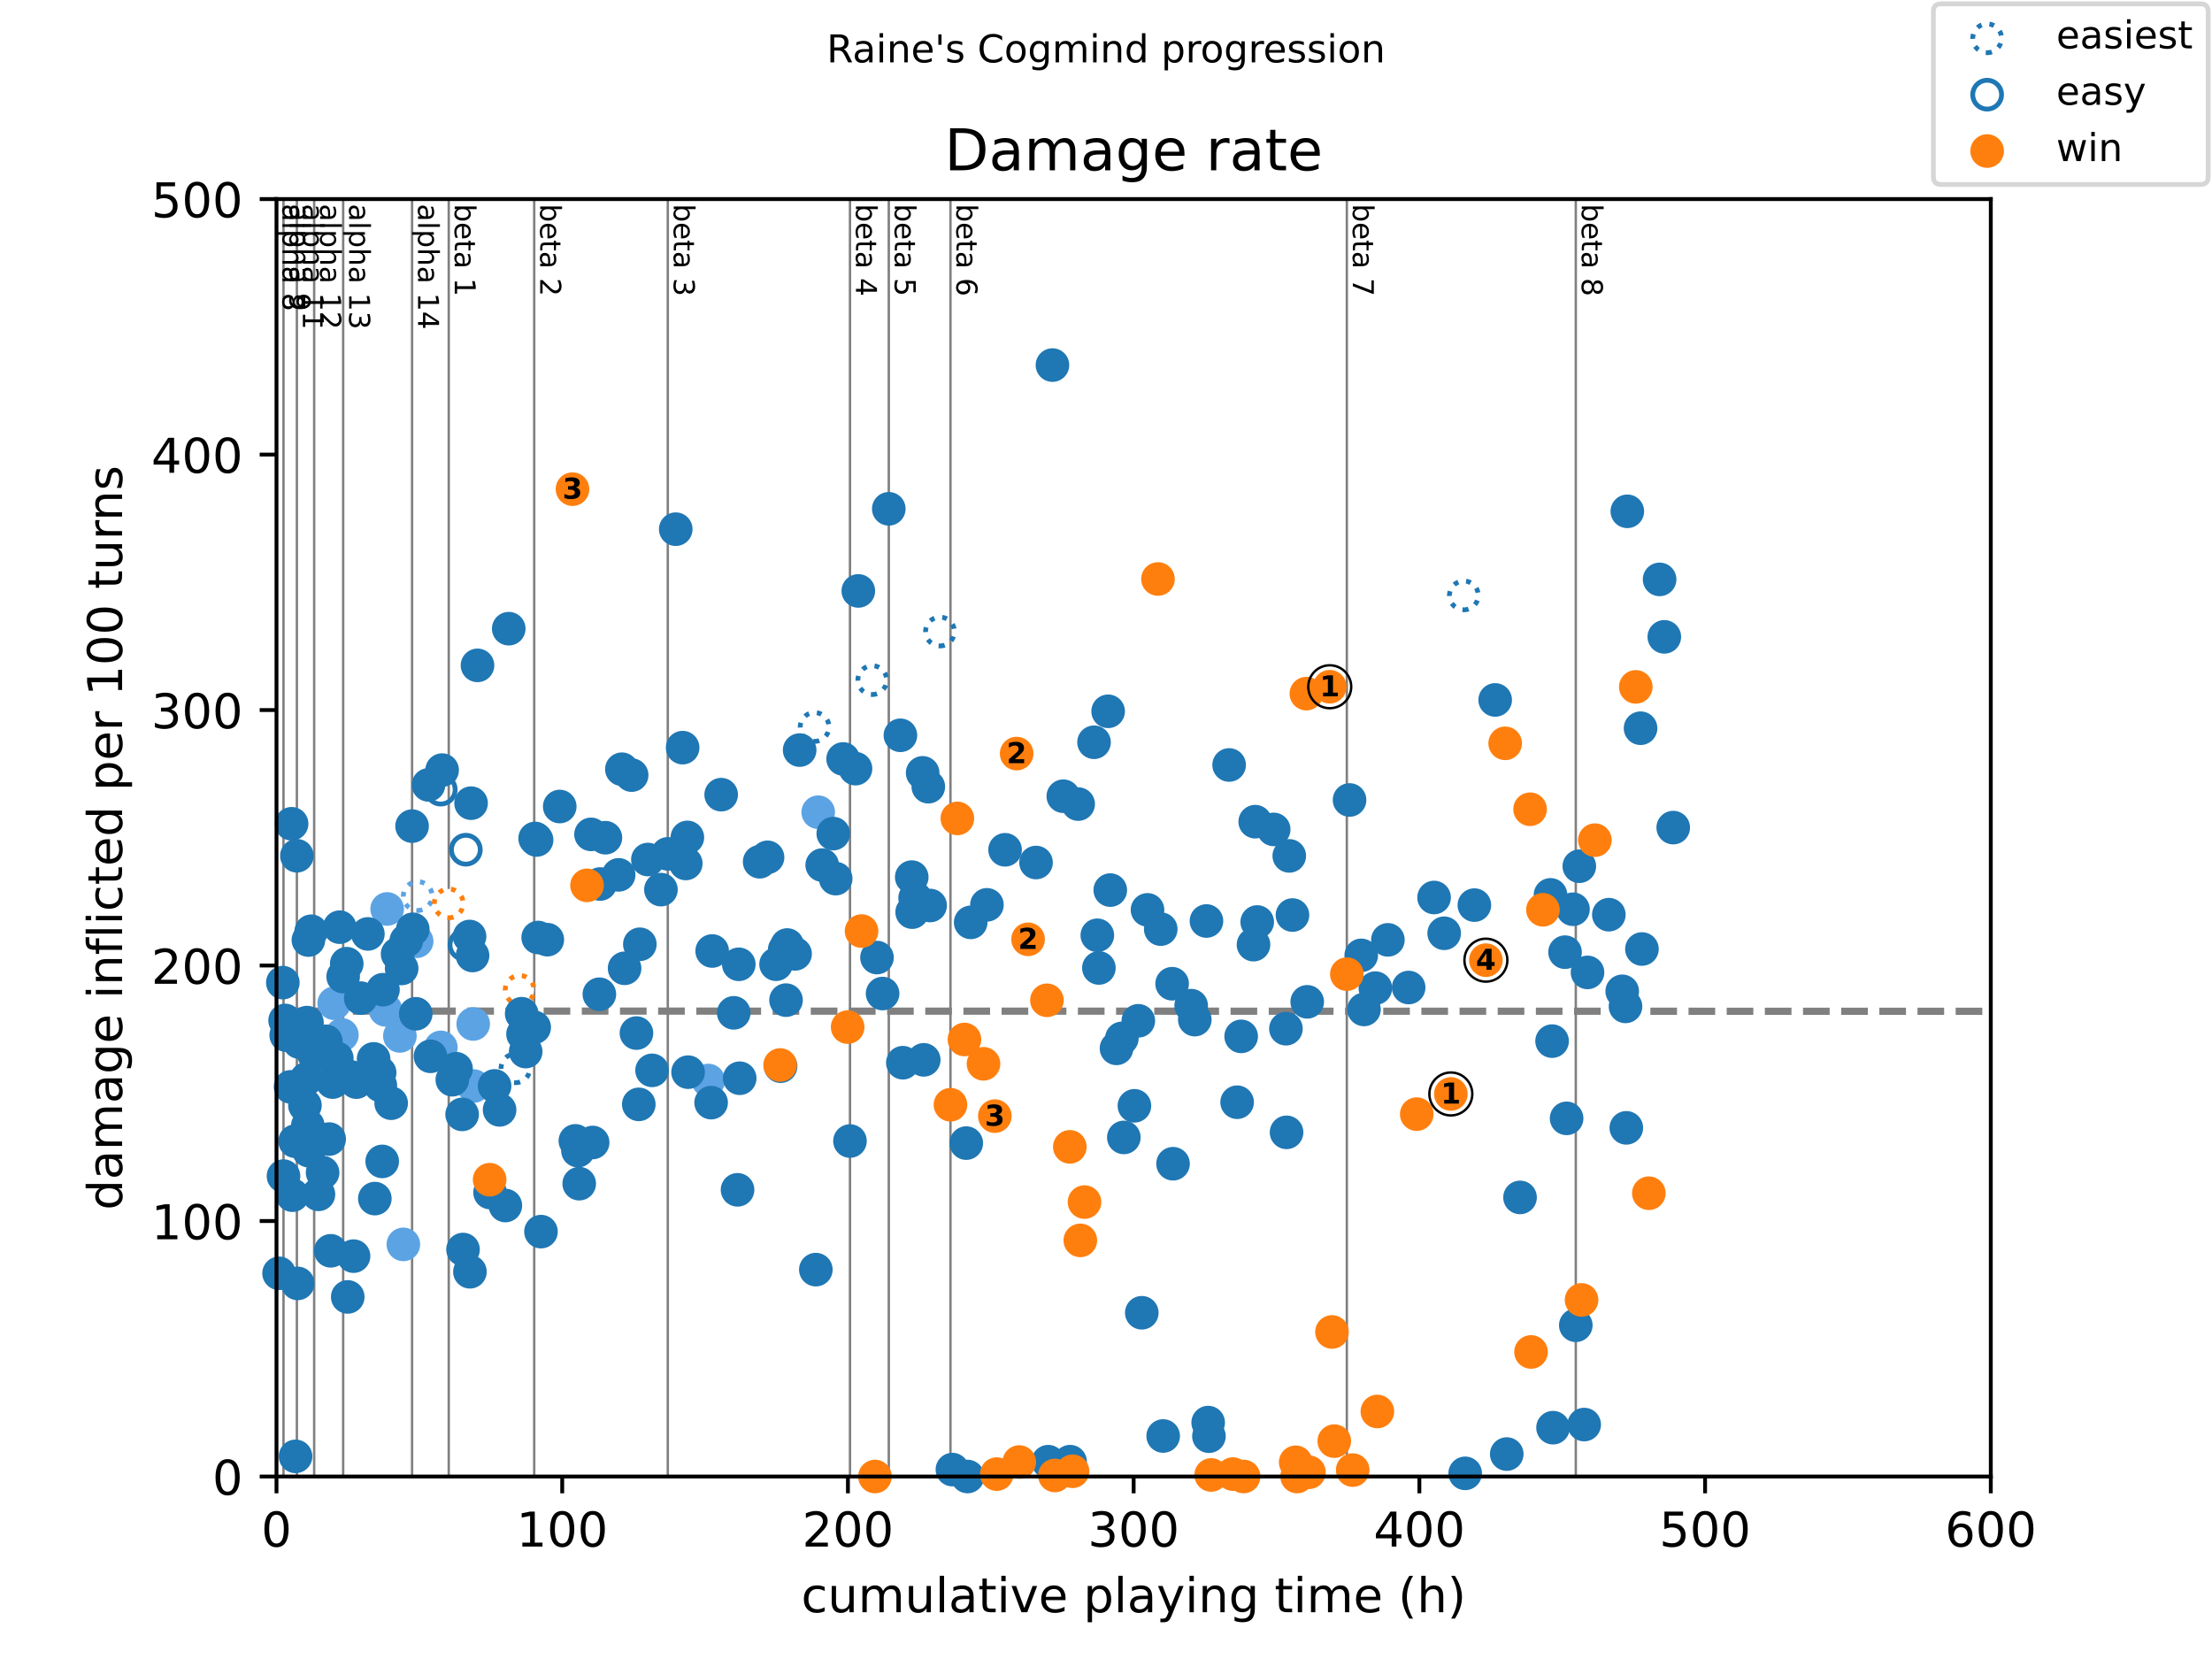 <?xml version="1.0" encoding="utf-8" standalone="no"?>
<!DOCTYPE svg PUBLIC "-//W3C//DTD SVG 1.1//EN"
  "http://www.w3.org/Graphics/SVG/1.1/DTD/svg11.dtd">
<!-- Created with matplotlib (https://matplotlib.org/) -->
<svg height="345.6pt" version="1.1" viewBox="0 0 460.8 345.6" width="460.8pt" xmlns="http://www.w3.org/2000/svg" xmlns:xlink="http://www.w3.org/1999/xlink">
 <defs>
  <style type="text/css">
*{stroke-linecap:butt;stroke-linejoin:round;}
  </style>
 </defs>
 <g id="figure_1">
  <g id="patch_1">
   <path d="M 0 345.6 
L 460.8 345.6 
L 460.8 0 
L 0 0 
z
" style="fill:#ffffff;"/>
  </g>
  <g id="axes_1">
   <g id="patch_2">
    <path d="M 57.6 307.584 
L 414.72 307.584 
L 414.72 41.472 
L 57.6 41.472 
z
" style="fill:#ffffff;"/>
   </g>
   <g id="line2d_1">
    <path clip-path="url(#p39a3225f26)" d="M 57.6 210.623 
L 414.72 210.668 
" style="fill:none;stroke:#808080;stroke-dasharray:5.55,2.4;stroke-dashoffset:0;stroke-width:1.5;"/>
   </g>
   <g id="line2d_2">
    <path clip-path="url(#p39a3225f26)" d="M 59.058 307.584 
L 59.058 41.472 
" style="fill:none;stroke:#808080;stroke-linecap:square;stroke-width:0.5;"/>
   </g>
   <g id="line2d_3">
    <path clip-path="url(#p39a3225f26)" d="M 61.846 307.584 
L 61.846 41.472 
" style="fill:none;stroke:#808080;stroke-linecap:square;stroke-width:0.5;"/>
   </g>
   <g id="line2d_4">
    <path clip-path="url(#p39a3225f26)" d="M 65.447 307.584 
L 65.447 41.472 
" style="fill:none;stroke:#808080;stroke-linecap:square;stroke-width:0.5;"/>
   </g>
   <g id="line2d_5">
    <path clip-path="url(#p39a3225f26)" d="M 71.488 307.584 
L 71.488 41.472 
" style="fill:none;stroke:#808080;stroke-linecap:square;stroke-width:0.5;"/>
   </g>
   <g id="line2d_6">
    <path clip-path="url(#p39a3225f26)" d="M 85.842 307.584 
L 85.842 41.472 
" style="fill:none;stroke:#808080;stroke-linecap:square;stroke-width:0.5;"/>
   </g>
   <g id="line2d_7">
    <path clip-path="url(#p39a3225f26)" d="M 93.481 307.584 
L 93.481 41.472 
" style="fill:none;stroke:#808080;stroke-linecap:square;stroke-width:0.5;"/>
   </g>
   <g id="line2d_8">
    <path clip-path="url(#p39a3225f26)" d="M 111.287 307.584 
L 111.287 41.472 
" style="fill:none;stroke:#808080;stroke-linecap:square;stroke-width:0.5;"/>
   </g>
   <g id="line2d_9">
    <path clip-path="url(#p39a3225f26)" d="M 139.113 307.584 
L 139.113 41.472 
" style="fill:none;stroke:#808080;stroke-linecap:square;stroke-width:0.5;"/>
   </g>
   <g id="line2d_10">
    <path clip-path="url(#p39a3225f26)" d="M 177.067 307.584 
L 177.067 41.472 
" style="fill:none;stroke:#808080;stroke-linecap:square;stroke-width:0.5;"/>
   </g>
   <g id="line2d_11">
    <path clip-path="url(#p39a3225f26)" d="M 185.151 307.584 
L 185.151 41.472 
" style="fill:none;stroke:#808080;stroke-linecap:square;stroke-width:0.5;"/>
   </g>
   <g id="line2d_12">
    <path clip-path="url(#p39a3225f26)" d="M 197.998 307.584 
L 197.998 41.472 
" style="fill:none;stroke:#808080;stroke-linecap:square;stroke-width:0.5;"/>
   </g>
   <g id="line2d_13">
    <path clip-path="url(#p39a3225f26)" d="M 280.572 307.584 
L 280.572 41.472 
" style="fill:none;stroke:#808080;stroke-linecap:square;stroke-width:0.5;"/>
   </g>
   <g id="line2d_14">
    <path clip-path="url(#p39a3225f26)" d="M 328.267 307.584 
L 328.267 41.472 
" style="fill:none;stroke:#808080;stroke-linecap:square;stroke-width:0.5;"/>
   </g>
   <g id="text_1">
    <!-- alpha 8 -->
    <defs>
     <path d="M 34.281 27.484 
Q 23.391 27.484 19.188 25 
Q 14.984 22.516 14.984 16.5 
Q 14.984 11.719 18.141 8.906 
Q 21.297 6.109 26.703 6.109 
Q 34.188 6.109 38.703 11.406 
Q 43.219 16.703 43.219 25.484 
L 43.219 27.484 
z
M 52.203 31.203 
L 52.203 0 
L 43.219 0 
L 43.219 8.297 
Q 40.141 3.328 35.547 0.953 
Q 30.953 -1.422 24.312 -1.422 
Q 15.922 -1.422 10.953 3.297 
Q 6 8.016 6 15.922 
Q 6 25.141 12.172 29.828 
Q 18.359 34.516 30.609 34.516 
L 43.219 34.516 
L 43.219 35.406 
Q 43.219 41.609 39.141 45 
Q 35.062 48.391 27.688 48.391 
Q 23 48.391 18.547 47.266 
Q 14.109 46.141 10.016 43.891 
L 10.016 52.203 
Q 14.938 54.109 19.578 55.047 
Q 24.219 56 28.609 56 
Q 40.484 56 46.344 49.844 
Q 52.203 43.703 52.203 31.203 
z
" id="DejaVuSans-97"/>
     <path d="M 9.422 75.984 
L 18.406 75.984 
L 18.406 0 
L 9.422 0 
z
" id="DejaVuSans-108"/>
     <path d="M 18.109 8.203 
L 18.109 -20.797 
L 9.078 -20.797 
L 9.078 54.688 
L 18.109 54.688 
L 18.109 46.391 
Q 20.953 51.266 25.266 53.625 
Q 29.594 56 35.594 56 
Q 45.562 56 51.781 48.094 
Q 58.016 40.188 58.016 27.297 
Q 58.016 14.406 51.781 6.484 
Q 45.562 -1.422 35.594 -1.422 
Q 29.594 -1.422 25.266 0.953 
Q 20.953 3.328 18.109 8.203 
z
M 48.688 27.297 
Q 48.688 37.203 44.609 42.844 
Q 40.531 48.484 33.406 48.484 
Q 26.266 48.484 22.188 42.844 
Q 18.109 37.203 18.109 27.297 
Q 18.109 17.391 22.188 11.75 
Q 26.266 6.109 33.406 6.109 
Q 40.531 6.109 44.609 11.75 
Q 48.688 17.391 48.688 27.297 
z
" id="DejaVuSans-112"/>
     <path d="M 54.891 33.016 
L 54.891 0 
L 45.906 0 
L 45.906 32.719 
Q 45.906 40.484 42.875 44.328 
Q 39.844 48.188 33.797 48.188 
Q 26.516 48.188 22.312 43.547 
Q 18.109 38.922 18.109 30.906 
L 18.109 0 
L 9.078 0 
L 9.078 75.984 
L 18.109 75.984 
L 18.109 46.188 
Q 21.344 51.125 25.703 53.562 
Q 30.078 56 35.797 56 
Q 45.219 56 50.047 50.172 
Q 54.891 44.344 54.891 33.016 
z
" id="DejaVuSans-104"/>
     <path id="DejaVuSans-32"/>
     <path d="M 31.781 34.625 
Q 24.75 34.625 20.719 30.859 
Q 16.703 27.094 16.703 20.516 
Q 16.703 13.922 20.719 10.156 
Q 24.75 6.391 31.781 6.391 
Q 38.812 6.391 42.859 10.172 
Q 46.922 13.969 46.922 20.516 
Q 46.922 27.094 42.891 30.859 
Q 38.875 34.625 31.781 34.625 
z
M 21.922 38.812 
Q 15.578 40.375 12.031 44.719 
Q 8.5 49.078 8.5 55.328 
Q 8.5 64.062 14.719 69.141 
Q 20.953 74.219 31.781 74.219 
Q 42.672 74.219 48.875 69.141 
Q 55.078 64.062 55.078 55.328 
Q 55.078 49.078 51.531 44.719 
Q 48 40.375 41.703 38.812 
Q 48.828 37.156 52.797 32.312 
Q 56.781 27.484 56.781 20.516 
Q 56.781 9.906 50.312 4.234 
Q 43.844 -1.422 31.781 -1.422 
Q 19.734 -1.422 13.25 4.234 
Q 6.781 9.906 6.781 20.516 
Q 6.781 27.484 10.781 32.312 
Q 14.797 37.156 21.922 38.812 
z
M 18.312 54.391 
Q 18.312 48.734 21.844 45.562 
Q 25.391 42.391 31.781 42.391 
Q 38.141 42.391 41.719 45.562 
Q 45.312 48.734 45.312 54.391 
Q 45.312 60.062 41.719 63.234 
Q 38.141 66.406 31.781 66.406 
Q 25.391 66.406 21.844 63.234 
Q 18.312 60.062 18.312 54.391 
z
" id="DejaVuSans-56"/>
    </defs>
    <g transform="translate(58.848 42.472)rotate(-270)scale(0.06 -0.06)">
     <use xlink:href="#DejaVuSans-97"/>
     <use x="61.279" xlink:href="#DejaVuSans-108"/>
     <use x="89.062" xlink:href="#DejaVuSans-112"/>
     <use x="152.539" xlink:href="#DejaVuSans-104"/>
     <use x="215.918" xlink:href="#DejaVuSans-97"/>
     <use x="277.197" xlink:href="#DejaVuSans-32"/>
     <use x="308.984" xlink:href="#DejaVuSans-56"/>
    </g>
   </g>
   <g id="text_2">
    <!-- alpha 9 -->
    <defs>
     <path d="M 10.984 1.516 
L 10.984 10.5 
Q 14.703 8.734 18.5 7.812 
Q 22.312 6.891 25.984 6.891 
Q 35.75 6.891 40.891 13.453 
Q 46.047 20.016 46.781 33.406 
Q 43.953 29.203 39.594 26.953 
Q 35.25 24.703 29.984 24.703 
Q 19.047 24.703 12.672 31.312 
Q 6.297 37.938 6.297 49.422 
Q 6.297 60.641 12.938 67.422 
Q 19.578 74.219 30.609 74.219 
Q 43.266 74.219 49.922 64.516 
Q 56.594 54.828 56.594 36.375 
Q 56.594 19.141 48.406 8.859 
Q 40.234 -1.422 26.422 -1.422 
Q 22.703 -1.422 18.891 -0.688 
Q 15.094 0.047 10.984 1.516 
z
M 30.609 32.422 
Q 37.25 32.422 41.125 36.953 
Q 45.016 41.5 45.016 49.422 
Q 45.016 57.281 41.125 61.844 
Q 37.25 66.406 30.609 66.406 
Q 23.969 66.406 20.094 61.844 
Q 16.219 57.281 16.219 49.422 
Q 16.219 41.5 20.094 36.953 
Q 23.969 32.422 30.609 32.422 
z
" id="DejaVuSans-57"/>
    </defs>
    <g transform="translate(60.306 42.472)rotate(-270)scale(0.06 -0.06)">
     <use xlink:href="#DejaVuSans-97"/>
     <use x="61.279" xlink:href="#DejaVuSans-108"/>
     <use x="89.062" xlink:href="#DejaVuSans-112"/>
     <use x="152.539" xlink:href="#DejaVuSans-104"/>
     <use x="215.918" xlink:href="#DejaVuSans-97"/>
     <use x="277.197" xlink:href="#DejaVuSans-32"/>
     <use x="308.984" xlink:href="#DejaVuSans-57"/>
    </g>
   </g>
   <g id="text_3">
    <!-- alpha 11 -->
    <defs>
     <path d="M 12.406 8.297 
L 28.516 8.297 
L 28.516 63.922 
L 10.984 60.406 
L 10.984 69.391 
L 28.422 72.906 
L 38.281 72.906 
L 38.281 8.297 
L 54.391 8.297 
L 54.391 0 
L 12.406 0 
z
" id="DejaVuSans-49"/>
    </defs>
    <g transform="translate(63.094 42.472)rotate(-270)scale(0.06 -0.06)">
     <use xlink:href="#DejaVuSans-97"/>
     <use x="61.279" xlink:href="#DejaVuSans-108"/>
     <use x="89.062" xlink:href="#DejaVuSans-112"/>
     <use x="152.539" xlink:href="#DejaVuSans-104"/>
     <use x="215.918" xlink:href="#DejaVuSans-97"/>
     <use x="277.197" xlink:href="#DejaVuSans-32"/>
     <use x="308.984" xlink:href="#DejaVuSans-49"/>
     <use x="372.607" xlink:href="#DejaVuSans-49"/>
    </g>
   </g>
   <g id="text_4">
    <!-- alpha 12 -->
    <defs>
     <path d="M 19.188 8.297 
L 53.609 8.297 
L 53.609 0 
L 7.328 0 
L 7.328 8.297 
Q 12.938 14.109 22.625 23.891 
Q 32.328 33.688 34.812 36.531 
Q 39.547 41.844 41.422 45.531 
Q 43.312 49.219 43.312 52.781 
Q 43.312 58.594 39.234 62.25 
Q 35.156 65.922 28.609 65.922 
Q 23.969 65.922 18.812 64.312 
Q 13.672 62.703 7.812 59.422 
L 7.812 69.391 
Q 13.766 71.781 18.938 73 
Q 24.125 74.219 28.422 74.219 
Q 39.75 74.219 46.484 68.547 
Q 53.219 62.891 53.219 53.422 
Q 53.219 48.922 51.531 44.891 
Q 49.859 40.875 45.406 35.406 
Q 44.188 33.984 37.641 27.219 
Q 31.109 20.453 19.188 8.297 
z
" id="DejaVuSans-50"/>
    </defs>
    <g transform="translate(66.695 42.472)rotate(-270)scale(0.06 -0.06)">
     <use xlink:href="#DejaVuSans-97"/>
     <use x="61.279" xlink:href="#DejaVuSans-108"/>
     <use x="89.062" xlink:href="#DejaVuSans-112"/>
     <use x="152.539" xlink:href="#DejaVuSans-104"/>
     <use x="215.918" xlink:href="#DejaVuSans-97"/>
     <use x="277.197" xlink:href="#DejaVuSans-32"/>
     <use x="308.984" xlink:href="#DejaVuSans-49"/>
     <use x="372.607" xlink:href="#DejaVuSans-50"/>
    </g>
   </g>
   <g id="text_5">
    <!-- alpha 13 -->
    <defs>
     <path d="M 40.578 39.312 
Q 47.656 37.797 51.625 33 
Q 55.609 28.219 55.609 21.188 
Q 55.609 10.406 48.188 4.484 
Q 40.766 -1.422 27.094 -1.422 
Q 22.516 -1.422 17.656 -0.516 
Q 12.797 0.391 7.625 2.203 
L 7.625 11.719 
Q 11.719 9.328 16.594 8.109 
Q 21.484 6.891 26.812 6.891 
Q 36.078 6.891 40.938 10.547 
Q 45.797 14.203 45.797 21.188 
Q 45.797 27.641 41.281 31.266 
Q 36.766 34.906 28.719 34.906 
L 20.219 34.906 
L 20.219 43.016 
L 29.109 43.016 
Q 36.375 43.016 40.234 45.922 
Q 44.094 48.828 44.094 54.297 
Q 44.094 59.906 40.109 62.906 
Q 36.141 65.922 28.719 65.922 
Q 24.656 65.922 20.016 65.031 
Q 15.375 64.156 9.812 62.312 
L 9.812 71.094 
Q 15.438 72.656 20.344 73.438 
Q 25.25 74.219 29.594 74.219 
Q 40.828 74.219 47.359 69.109 
Q 53.906 64.016 53.906 55.328 
Q 53.906 49.266 50.438 45.094 
Q 46.969 40.922 40.578 39.312 
z
" id="DejaVuSans-51"/>
    </defs>
    <g transform="translate(72.736 42.472)rotate(-270)scale(0.06 -0.06)">
     <use xlink:href="#DejaVuSans-97"/>
     <use x="61.279" xlink:href="#DejaVuSans-108"/>
     <use x="89.062" xlink:href="#DejaVuSans-112"/>
     <use x="152.539" xlink:href="#DejaVuSans-104"/>
     <use x="215.918" xlink:href="#DejaVuSans-97"/>
     <use x="277.197" xlink:href="#DejaVuSans-32"/>
     <use x="308.984" xlink:href="#DejaVuSans-49"/>
     <use x="372.607" xlink:href="#DejaVuSans-51"/>
    </g>
   </g>
   <g id="text_6">
    <!-- alpha 14 -->
    <defs>
     <path d="M 37.797 64.312 
L 12.891 25.391 
L 37.797 25.391 
z
M 35.203 72.906 
L 47.609 72.906 
L 47.609 25.391 
L 58.016 25.391 
L 58.016 17.188 
L 47.609 17.188 
L 47.609 0 
L 37.797 0 
L 37.797 17.188 
L 4.891 17.188 
L 4.891 26.703 
z
" id="DejaVuSans-52"/>
    </defs>
    <g transform="translate(87.09 42.472)rotate(-270)scale(0.06 -0.06)">
     <use xlink:href="#DejaVuSans-97"/>
     <use x="61.279" xlink:href="#DejaVuSans-108"/>
     <use x="89.062" xlink:href="#DejaVuSans-112"/>
     <use x="152.539" xlink:href="#DejaVuSans-104"/>
     <use x="215.918" xlink:href="#DejaVuSans-97"/>
     <use x="277.197" xlink:href="#DejaVuSans-32"/>
     <use x="308.984" xlink:href="#DejaVuSans-49"/>
     <use x="372.607" xlink:href="#DejaVuSans-52"/>
    </g>
   </g>
   <g id="text_7">
    <!-- beta 1 -->
    <defs>
     <path d="M 48.688 27.297 
Q 48.688 37.203 44.609 42.844 
Q 40.531 48.484 33.406 48.484 
Q 26.266 48.484 22.188 42.844 
Q 18.109 37.203 18.109 27.297 
Q 18.109 17.391 22.188 11.75 
Q 26.266 6.109 33.406 6.109 
Q 40.531 6.109 44.609 11.75 
Q 48.688 17.391 48.688 27.297 
z
M 18.109 46.391 
Q 20.953 51.266 25.266 53.625 
Q 29.594 56 35.594 56 
Q 45.562 56 51.781 48.094 
Q 58.016 40.188 58.016 27.297 
Q 58.016 14.406 51.781 6.484 
Q 45.562 -1.422 35.594 -1.422 
Q 29.594 -1.422 25.266 0.953 
Q 20.953 3.328 18.109 8.203 
L 18.109 0 
L 9.078 0 
L 9.078 75.984 
L 18.109 75.984 
z
" id="DejaVuSans-98"/>
     <path d="M 56.203 29.594 
L 56.203 25.203 
L 14.891 25.203 
Q 15.484 15.922 20.484 11.062 
Q 25.484 6.203 34.422 6.203 
Q 39.594 6.203 44.453 7.469 
Q 49.312 8.734 54.109 11.281 
L 54.109 2.781 
Q 49.266 0.734 44.188 -0.344 
Q 39.109 -1.422 33.891 -1.422 
Q 20.797 -1.422 13.156 6.188 
Q 5.516 13.812 5.516 26.812 
Q 5.516 40.234 12.766 48.109 
Q 20.016 56 32.328 56 
Q 43.359 56 49.781 48.891 
Q 56.203 41.797 56.203 29.594 
z
M 47.219 32.234 
Q 47.125 39.594 43.094 43.984 
Q 39.062 48.391 32.422 48.391 
Q 24.906 48.391 20.391 44.141 
Q 15.875 39.891 15.188 32.172 
z
" id="DejaVuSans-101"/>
     <path d="M 18.312 70.219 
L 18.312 54.688 
L 36.812 54.688 
L 36.812 47.703 
L 18.312 47.703 
L 18.312 18.016 
Q 18.312 11.328 20.141 9.422 
Q 21.969 7.516 27.594 7.516 
L 36.812 7.516 
L 36.812 0 
L 27.594 0 
Q 17.188 0 13.234 3.875 
Q 9.281 7.766 9.281 18.016 
L 9.281 47.703 
L 2.688 47.703 
L 2.688 54.688 
L 9.281 54.688 
L 9.281 70.219 
z
" id="DejaVuSans-116"/>
    </defs>
    <g transform="translate(94.728 42.472)rotate(-270)scale(0.06 -0.06)">
     <use xlink:href="#DejaVuSans-98"/>
     <use x="63.477" xlink:href="#DejaVuSans-101"/>
     <use x="125" xlink:href="#DejaVuSans-116"/>
     <use x="164.209" xlink:href="#DejaVuSans-97"/>
     <use x="225.488" xlink:href="#DejaVuSans-32"/>
     <use x="257.275" xlink:href="#DejaVuSans-49"/>
    </g>
   </g>
   <g id="text_8">
    <!-- beta 2 -->
    <g transform="translate(112.535 42.472)rotate(-270)scale(0.06 -0.06)">
     <use xlink:href="#DejaVuSans-98"/>
     <use x="63.477" xlink:href="#DejaVuSans-101"/>
     <use x="125" xlink:href="#DejaVuSans-116"/>
     <use x="164.209" xlink:href="#DejaVuSans-97"/>
     <use x="225.488" xlink:href="#DejaVuSans-32"/>
     <use x="257.275" xlink:href="#DejaVuSans-50"/>
    </g>
   </g>
   <g id="text_9">
    <!-- beta 3 -->
    <g transform="translate(140.36 42.472)rotate(-270)scale(0.06 -0.06)">
     <use xlink:href="#DejaVuSans-98"/>
     <use x="63.477" xlink:href="#DejaVuSans-101"/>
     <use x="125" xlink:href="#DejaVuSans-116"/>
     <use x="164.209" xlink:href="#DejaVuSans-97"/>
     <use x="225.488" xlink:href="#DejaVuSans-32"/>
     <use x="257.275" xlink:href="#DejaVuSans-51"/>
    </g>
   </g>
   <g id="text_10">
    <!-- beta 4 -->
    <g transform="translate(178.314 42.472)rotate(-270)scale(0.06 -0.06)">
     <use xlink:href="#DejaVuSans-98"/>
     <use x="63.477" xlink:href="#DejaVuSans-101"/>
     <use x="125" xlink:href="#DejaVuSans-116"/>
     <use x="164.209" xlink:href="#DejaVuSans-97"/>
     <use x="225.488" xlink:href="#DejaVuSans-32"/>
     <use x="257.275" xlink:href="#DejaVuSans-52"/>
    </g>
   </g>
   <g id="text_11">
    <!-- beta 5 -->
    <defs>
     <path d="M 10.797 72.906 
L 49.516 72.906 
L 49.516 64.594 
L 19.828 64.594 
L 19.828 46.734 
Q 21.969 47.469 24.109 47.828 
Q 26.266 48.188 28.422 48.188 
Q 40.625 48.188 47.75 41.5 
Q 54.891 34.812 54.891 23.391 
Q 54.891 11.625 47.562 5.094 
Q 40.234 -1.422 26.906 -1.422 
Q 22.312 -1.422 17.547 -0.641 
Q 12.797 0.141 7.719 1.703 
L 7.719 11.625 
Q 12.109 9.234 16.797 8.062 
Q 21.484 6.891 26.703 6.891 
Q 35.156 6.891 40.078 11.328 
Q 45.016 15.766 45.016 23.391 
Q 45.016 31 40.078 35.438 
Q 35.156 39.891 26.703 39.891 
Q 22.75 39.891 18.812 39.016 
Q 14.891 38.141 10.797 36.281 
z
" id="DejaVuSans-53"/>
    </defs>
    <g transform="translate(186.399 42.472)rotate(-270)scale(0.06 -0.06)">
     <use xlink:href="#DejaVuSans-98"/>
     <use x="63.477" xlink:href="#DejaVuSans-101"/>
     <use x="125" xlink:href="#DejaVuSans-116"/>
     <use x="164.209" xlink:href="#DejaVuSans-97"/>
     <use x="225.488" xlink:href="#DejaVuSans-32"/>
     <use x="257.275" xlink:href="#DejaVuSans-53"/>
    </g>
   </g>
   <g id="text_12">
    <!-- beta 6 -->
    <defs>
     <path d="M 33.016 40.375 
Q 26.375 40.375 22.484 35.828 
Q 18.609 31.297 18.609 23.391 
Q 18.609 15.531 22.484 10.953 
Q 26.375 6.391 33.016 6.391 
Q 39.656 6.391 43.531 10.953 
Q 47.406 15.531 47.406 23.391 
Q 47.406 31.297 43.531 35.828 
Q 39.656 40.375 33.016 40.375 
z
M 52.594 71.297 
L 52.594 62.312 
Q 48.875 64.062 45.094 64.984 
Q 41.312 65.922 37.594 65.922 
Q 27.828 65.922 22.672 59.328 
Q 17.531 52.734 16.797 39.406 
Q 19.672 43.656 24.016 45.922 
Q 28.375 48.188 33.594 48.188 
Q 44.578 48.188 50.953 41.516 
Q 57.328 34.859 57.328 23.391 
Q 57.328 12.156 50.688 5.359 
Q 44.047 -1.422 33.016 -1.422 
Q 20.359 -1.422 13.672 8.266 
Q 6.984 17.969 6.984 36.375 
Q 6.984 53.656 15.188 63.938 
Q 23.391 74.219 37.203 74.219 
Q 40.922 74.219 44.703 73.484 
Q 48.484 72.75 52.594 71.297 
z
" id="DejaVuSans-54"/>
    </defs>
    <g transform="translate(199.246 42.472)rotate(-270)scale(0.06 -0.06)">
     <use xlink:href="#DejaVuSans-98"/>
     <use x="63.477" xlink:href="#DejaVuSans-101"/>
     <use x="125" xlink:href="#DejaVuSans-116"/>
     <use x="164.209" xlink:href="#DejaVuSans-97"/>
     <use x="225.488" xlink:href="#DejaVuSans-32"/>
     <use x="257.275" xlink:href="#DejaVuSans-54"/>
    </g>
   </g>
   <g id="text_13">
    <!-- beta 7 -->
    <defs>
     <path d="M 8.203 72.906 
L 55.078 72.906 
L 55.078 68.703 
L 28.609 0 
L 18.312 0 
L 43.219 64.594 
L 8.203 64.594 
z
" id="DejaVuSans-55"/>
    </defs>
    <g transform="translate(281.82 42.472)rotate(-270)scale(0.06 -0.06)">
     <use xlink:href="#DejaVuSans-98"/>
     <use x="63.477" xlink:href="#DejaVuSans-101"/>
     <use x="125" xlink:href="#DejaVuSans-116"/>
     <use x="164.209" xlink:href="#DejaVuSans-97"/>
     <use x="225.488" xlink:href="#DejaVuSans-32"/>
     <use x="257.275" xlink:href="#DejaVuSans-55"/>
    </g>
   </g>
   <g id="text_14">
    <!-- beta 8 -->
    <g transform="translate(329.515 42.472)rotate(-270)scale(0.06 -0.06)">
     <use xlink:href="#DejaVuSans-98"/>
     <use x="63.477" xlink:href="#DejaVuSans-101"/>
     <use x="125" xlink:href="#DejaVuSans-116"/>
     <use x="164.209" xlink:href="#DejaVuSans-97"/>
     <use x="225.488" xlink:href="#DejaVuSans-32"/>
     <use x="257.275" xlink:href="#DejaVuSans-56"/>
    </g>
   </g>
   <g id="PathCollection_1">
    <path d="M 87.023 189.663 
C 87.818 189.663 88.581 189.347 89.144 188.785 
C 89.707 188.222 90.023 187.459 90.023 186.663 
C 90.023 185.868 89.707 185.105 89.144 184.542 
C 88.581 183.98 87.818 183.663 87.023 183.663 
C 86.227 183.663 85.464 183.98 84.901 184.542 
C 84.339 185.105 84.023 185.868 84.023 186.663 
C 84.023 187.459 84.339 188.222 84.901 188.785 
C 85.464 189.347 86.227 189.663 87.023 189.663 
z
" style="fill:none;stroke:#5ca3e4;stroke-dasharray:1,1.65;stroke-dashoffset:0;"/>
   </g>
   <g id="PathCollection_2">
    <defs>
     <path d="M 0 3 
C 0.796 3 1.559 2.684 2.121 2.121 
C 2.684 1.559 3 0.796 3 0 
C 3 -0.796 2.684 -1.559 2.121 -2.121 
C 1.559 -2.684 0.796 -3 0 -3 
C -0.796 -3 -1.559 -2.684 -2.121 -2.121 
C -2.684 -1.559 -3 -0.796 -3 0 
C -3 0.796 -2.684 1.559 -2.121 2.121 
C -1.559 2.684 -0.796 3 0 3 
z
" id="C0_0_a5dc203b7c"/>
    </defs>
    <use style="fill:none;stroke:#1f77b4;stroke-dasharray:1,1.65;stroke-dashoffset:0;" x="107.379" xlink:href="#C0_0_a5dc203b7c" y="222.545"/>
    <use style="fill:none;stroke:#1f77b4;stroke-dasharray:1,1.65;stroke-dashoffset:0;" x="169.696" xlink:href="#C0_0_a5dc203b7c" y="151.439"/>
    <use style="fill:none;stroke:#1f77b4;stroke-dasharray:1,1.65;stroke-dashoffset:0;" x="181.709" xlink:href="#C0_0_a5dc203b7c" y="141.682"/>
    <use style="fill:none;stroke:#1f77b4;stroke-dasharray:1,1.65;stroke-dashoffset:0;" x="195.815" xlink:href="#C0_0_a5dc203b7c" y="131.559"/>
    <use style="fill:none;stroke:#1f77b4;stroke-dasharray:1,1.65;stroke-dashoffset:0;" x="304.945" xlink:href="#C0_0_a5dc203b7c" y="124.034"/>
   </g>
   <g id="PathCollection_3">
    <defs>
     <path d="M 0 3 
C 0.796 3 1.559 2.684 2.121 2.121 
C 2.684 1.559 3 0.796 3 0 
C 3 -0.796 2.684 -1.559 2.121 -2.121 
C 1.559 -2.684 0.796 -3 0 -3 
C -0.796 -3 -1.559 -2.684 -2.121 -2.121 
C -2.684 -1.559 -3 -0.796 -3 0 
C -3 0.796 -2.684 1.559 -2.121 2.121 
C -1.559 2.684 -0.796 3 0 3 
z
" id="C1_0_4d6220dc00"/>
    </defs>
    <use style="fill:#ffffff;stroke:#ff7f0e;stroke-dasharray:1,1.65;stroke-dashoffset:0;" x="93.481" xlink:href="#C1_0_4d6220dc00" y="188.189"/>
    <use style="fill:#ffffff;stroke:#ff7f0e;stroke-dasharray:1,1.65;stroke-dashoffset:0;" x="108.242" xlink:href="#C1_0_4d6220dc00" y="206.209"/>
   </g>
   <g id="PathCollection_4">
    <defs>
     <path d="M 0 3 
C 0.796 3 1.559 2.684 2.121 2.121 
C 2.684 1.559 3 0.796 3 0 
C 3 -0.796 2.684 -1.559 2.121 -2.121 
C 1.559 -2.684 0.796 -3 0 -3 
C -0.796 -3 -1.559 -2.684 -2.121 -2.121 
C -2.684 -1.559 -3 -0.796 -3 0 
C -3 0.796 -2.684 1.559 -2.121 2.121 
C -1.559 2.684 -0.796 3 0 3 
z
" id="C2_0_3b9af825e4"/>
    </defs>
    <use style="fill:none;stroke:#1f77b4;" x="91.814" xlink:href="#C2_0_3b9af825e4" y="164.498"/>
    <use style="fill:none;stroke:#1f77b4;" x="96.744" xlink:href="#C2_0_3b9af825e4" y="196.838"/>
    <use style="fill:none;stroke:#1f77b4;" x="97.042" xlink:href="#C2_0_3b9af825e4" y="177.01"/>
   </g>
   <g id="PathCollection_5">
    <defs>
     <path d="M 0 3 
C 0.796 3 1.559 2.684 2.121 2.121 
C 2.684 1.559 3 0.796 3 0 
C 3 -0.796 2.684 -1.559 2.121 -2.121 
C 1.559 -2.684 0.796 -3 0 -3 
C -0.796 -3 -1.559 -2.684 -2.121 -2.121 
C -2.684 -1.559 -3 -0.796 -3 0 
C -3 0.796 -2.684 1.559 -2.121 2.121 
C -1.559 2.684 -0.796 3 0 3 
z
" id="m9a3a3b885f" style="stroke:#5ca3e4;"/>
    </defs>
    <g>
     <use style="fill:#5ca3e4;stroke:#5ca3e4;" x="69.623" xlink:href="#m9a3a3b885f" y="208.996"/>
     <use style="fill:#5ca3e4;stroke:#5ca3e4;" x="71.22" xlink:href="#m9a3a3b885f" y="215.589"/>
     <use style="fill:#5ca3e4;stroke:#5ca3e4;" x="80.317" xlink:href="#m9a3a3b885f" y="210.371"/>
     <use style="fill:#5ca3e4;stroke:#5ca3e4;" x="80.654" xlink:href="#m9a3a3b885f" y="189.352"/>
     <use style="fill:#5ca3e4;stroke:#5ca3e4;" x="83.303" xlink:href="#m9a3a3b885f" y="215.804"/>
     <use style="fill:#5ca3e4;stroke:#5ca3e4;" x="84.027" xlink:href="#m9a3a3b885f" y="259.228"/>
     <use style="fill:#5ca3e4;stroke:#5ca3e4;" x="86.795" xlink:href="#m9a3a3b885f" y="196.077"/>
     <use style="fill:#5ca3e4;stroke:#5ca3e4;" x="91.834" xlink:href="#m9a3a3b885f" y="218.19"/>
     <use style="fill:#5ca3e4;stroke:#5ca3e4;" x="98.58" xlink:href="#m9a3a3b885f" y="213.312"/>
     <use style="fill:#5ca3e4;stroke:#5ca3e4;" x="98.669" xlink:href="#m9a3a3b885f" y="226.244"/>
     <use style="fill:#5ca3e4;stroke:#5ca3e4;" x="147.555" xlink:href="#m9a3a3b885f" y="225.095"/>
     <use style="fill:#5ca3e4;stroke:#5ca3e4;" x="170.45" xlink:href="#m9a3a3b885f" y="169.201"/>
    </g>
   </g>
   <g id="PathCollection_6">
    <defs>
     <path d="M 0 3 
C 0.796 3 1.559 2.684 2.121 2.121 
C 2.684 1.559 3 0.796 3 0 
C 3 -0.796 2.684 -1.559 2.121 -2.121 
C 1.559 -2.684 0.796 -3 0 -3 
C -0.796 -3 -1.559 -2.684 -2.121 -2.121 
C -2.684 -1.559 -3 -0.796 -3 0 
C -3 0.796 -2.684 1.559 -2.121 2.121 
C -1.559 2.684 -0.796 3 0 3 
z
" id="mabc36b25f9" style="stroke:#1f77b4;"/>
    </defs>
    <g>
     <use style="fill:#1f77b4;stroke:#1f77b4;" x="58.136" xlink:href="#mabc36b25f9" y="265.25"/>
     <use style="fill:#1f77b4;stroke:#1f77b4;" x="58.919" xlink:href="#mabc36b25f9" y="204.697"/>
     <use style="fill:#1f77b4;stroke:#1f77b4;" x="59.058" xlink:href="#mabc36b25f9" y="245.004"/>
     <use style="fill:#1f77b4;stroke:#1f77b4;" x="59.396" xlink:href="#mabc36b25f9" y="212.58"/>
     <use style="fill:#1f77b4;stroke:#1f77b4;" x="59.624" xlink:href="#mabc36b25f9" y="215.644"/>
     <use style="fill:#1f77b4;stroke:#1f77b4;" x="60.259" xlink:href="#mabc36b25f9" y="213.224"/>
     <use style="fill:#1f77b4;stroke:#1f77b4;" x="60.536" xlink:href="#mabc36b25f9" y="226.413"/>
     <use style="fill:#1f77b4;stroke:#1f77b4;" x="60.745" xlink:href="#mabc36b25f9" y="171.608"/>
     <use style="fill:#1f77b4;stroke:#1f77b4;" x="60.923" xlink:href="#mabc36b25f9" y="248.98"/>
     <use style="fill:#1f77b4;stroke:#1f77b4;" x="61.469" xlink:href="#mabc36b25f9" y="237.728"/>
     <use style="fill:#1f77b4;stroke:#1f77b4;" x="61.568" xlink:href="#mabc36b25f9" y="303.387"/>
     <use style="fill:#1f77b4;stroke:#1f77b4;" x="61.846" xlink:href="#mabc36b25f9" y="178.269"/>
     <use style="fill:#1f77b4;stroke:#1f77b4;" x="62.014" xlink:href="#mabc36b25f9" y="267.36"/>
     <use style="fill:#1f77b4;stroke:#1f77b4;" x="62.352" xlink:href="#mabc36b25f9" y="217.094"/>
     <use style="fill:#1f77b4;stroke:#1f77b4;" x="63.522" xlink:href="#mabc36b25f9" y="230.26"/>
     <use style="fill:#1f77b4;stroke:#1f77b4;" x="63.85" xlink:href="#mabc36b25f9" y="224.743"/>
     <use style="fill:#1f77b4;stroke:#1f77b4;" x="63.949" xlink:href="#mabc36b25f9" y="213.028"/>
     <use style="fill:#1f77b4;stroke:#1f77b4;" x="64.127" xlink:href="#mabc36b25f9" y="234.478"/>
     <use style="fill:#1f77b4;stroke:#1f77b4;" x="64.246" xlink:href="#mabc36b25f9" y="195.833"/>
     <use style="fill:#1f77b4;stroke:#1f77b4;" x="64.336" xlink:href="#mabc36b25f9" y="239.71"/>
     <use style="fill:#1f77b4;stroke:#1f77b4;" x="64.832" xlink:href="#mabc36b25f9" y="193.997"/>
     <use style="fill:#1f77b4;stroke:#1f77b4;" x="65.447" xlink:href="#mabc36b25f9" y="219.712"/>
     <use style="fill:#1f77b4;stroke:#1f77b4;" x="66.34" xlink:href="#mabc36b25f9" y="248.805"/>
     <use style="fill:#1f77b4;stroke:#1f77b4;" x="67.203" xlink:href="#mabc36b25f9" y="244.275"/>
     <use style="fill:#1f77b4;stroke:#1f77b4;" x="67.877" xlink:href="#mabc36b25f9" y="216.912"/>
     <use style="fill:#1f77b4;stroke:#1f77b4;" x="68.572" xlink:href="#mabc36b25f9" y="237.289"/>
     <use style="fill:#1f77b4;stroke:#1f77b4;" x="68.899" xlink:href="#mabc36b25f9" y="260.566"/>
     <use style="fill:#1f77b4;stroke:#1f77b4;" x="69.296" xlink:href="#mabc36b25f9" y="225.417"/>
     <use style="fill:#1f77b4;stroke:#1f77b4;" x="70.159" xlink:href="#mabc36b25f9" y="220.45"/>
     <use style="fill:#1f77b4;stroke:#1f77b4;" x="70.764" xlink:href="#mabc36b25f9" y="193.148"/>
     <use style="fill:#1f77b4;stroke:#1f77b4;" x="71.488" xlink:href="#mabc36b25f9" y="203.445"/>
     <use style="fill:#1f77b4;stroke:#1f77b4;" x="72.232" xlink:href="#mabc36b25f9" y="200.755"/>
     <use style="fill:#1f77b4;stroke:#1f77b4;" x="72.44" xlink:href="#mabc36b25f9" y="270.174"/>
     <use style="fill:#1f77b4;stroke:#1f77b4;" x="73.016" xlink:href="#mabc36b25f9" y="224.323"/>
     <use style="fill:#1f77b4;stroke:#1f77b4;" x="73.651" xlink:href="#mabc36b25f9" y="261.676"/>
     <use style="fill:#1f77b4;stroke:#1f77b4;" x="74.236" xlink:href="#mabc36b25f9" y="225.424"/>
     <use style="fill:#1f77b4;stroke:#1f77b4;" x="75.148" xlink:href="#mabc36b25f9" y="207.932"/>
     <use style="fill:#1f77b4;stroke:#1f77b4;" x="76.636" xlink:href="#mabc36b25f9" y="194.553"/>
     <use style="fill:#1f77b4;stroke:#1f77b4;" x="77.827" xlink:href="#mabc36b25f9" y="220.585"/>
     <use style="fill:#1f77b4;stroke:#1f77b4;" x="78.085" xlink:href="#mabc36b25f9" y="249.689"/>
     <use style="fill:#1f77b4;stroke:#1f77b4;" x="79.087" xlink:href="#mabc36b25f9" y="223.47"/>
     <use style="fill:#1f77b4;stroke:#1f77b4;" x="79.226" xlink:href="#mabc36b25f9" y="226.101"/>
     <use style="fill:#1f77b4;stroke:#1f77b4;" x="79.622" xlink:href="#mabc36b25f9" y="241.941"/>
     <use style="fill:#1f77b4;stroke:#1f77b4;" x="79.781" xlink:href="#mabc36b25f9" y="206.174"/>
     <use style="fill:#1f77b4;stroke:#1f77b4;" x="81.487" xlink:href="#mabc36b25f9" y="229.817"/>
     <use style="fill:#1f77b4;stroke:#1f77b4;" x="82.827" xlink:href="#mabc36b25f9" y="198.744"/>
     <use style="fill:#1f77b4;stroke:#1f77b4;" x="83.67" xlink:href="#mabc36b25f9" y="201.748"/>
     <use style="fill:#1f77b4;stroke:#1f77b4;" x="84.632" xlink:href="#mabc36b25f9" y="195.965"/>
     <use style="fill:#1f77b4;stroke:#1f77b4;" x="85.842" xlink:href="#mabc36b25f9" y="172.096"/>
     <use style="fill:#1f77b4;stroke:#1f77b4;" x="85.991" xlink:href="#mabc36b25f9" y="193.587"/>
     <use style="fill:#1f77b4;stroke:#1f77b4;" x="86.606" xlink:href="#mabc36b25f9" y="211.19"/>
     <use style="fill:#1f77b4;stroke:#1f77b4;" x="89.265" xlink:href="#mabc36b25f9" y="163.506"/>
     <use style="fill:#1f77b4;stroke:#1f77b4;" x="89.681" xlink:href="#mabc36b25f9" y="220.05"/>
     <use style="fill:#1f77b4;stroke:#1f77b4;" x="92.102" xlink:href="#mabc36b25f9" y="160.427"/>
     <use style="fill:#1f77b4;stroke:#1f77b4;" x="94.225" xlink:href="#mabc36b25f9" y="224.929"/>
     <use style="fill:#1f77b4;stroke:#1f77b4;" x="95.008" xlink:href="#mabc36b25f9" y="222.639"/>
     <use style="fill:#1f77b4;stroke:#1f77b4;" x="96.268" xlink:href="#mabc36b25f9" y="232.148"/>
     <use style="fill:#1f77b4;stroke:#1f77b4;" x="96.457" xlink:href="#mabc36b25f9" y="260.299"/>
     <use style="fill:#1f77b4;stroke:#1f77b4;" x="97.816" xlink:href="#mabc36b25f9" y="195.09"/>
     <use style="fill:#1f77b4;stroke:#1f77b4;" x="97.895" xlink:href="#mabc36b25f9" y="264.931"/>
     <use style="fill:#1f77b4;stroke:#1f77b4;" x="98.133" xlink:href="#mabc36b25f9" y="167.316"/>
     <use style="fill:#1f77b4;stroke:#1f77b4;" x="98.441" xlink:href="#mabc36b25f9" y="199.05"/>
     <use style="fill:#1f77b4;stroke:#1f77b4;" x="99.472" xlink:href="#mabc36b25f9" y="138.608"/>
     <use style="fill:#1f77b4;stroke:#1f77b4;" x="102.091" xlink:href="#mabc36b25f9" y="248.423"/>
     <use style="fill:#1f77b4;stroke:#1f77b4;" x="103.034" xlink:href="#mabc36b25f9" y="226.214"/>
     <use style="fill:#1f77b4;stroke:#1f77b4;" x="104.075" xlink:href="#mabc36b25f9" y="231.206"/>
     <use style="fill:#1f77b4;stroke:#1f77b4;" x="105.276" xlink:href="#mabc36b25f9" y="251.131"/>
     <use style="fill:#1f77b4;stroke:#1f77b4;" x="105.98" xlink:href="#mabc36b25f9" y="130.966"/>
     <use style="fill:#1f77b4;stroke:#1f77b4;" x="108.678" xlink:href="#mabc36b25f9" y="211.174"/>
     <use style="fill:#1f77b4;stroke:#1f77b4;" x="108.956" xlink:href="#mabc36b25f9" y="215.424"/>
     <use style="fill:#1f77b4;stroke:#1f77b4;" x="109.511" xlink:href="#mabc36b25f9" y="219.063"/>
     <use style="fill:#1f77b4;stroke:#1f77b4;" x="111.287" xlink:href="#mabc36b25f9" y="214.019"/>
     <use style="fill:#1f77b4;stroke:#1f77b4;" x="111.476" xlink:href="#mabc36b25f9" y="174.665"/>
     <use style="fill:#1f77b4;stroke:#1f77b4;" x="111.783" xlink:href="#mabc36b25f9" y="174.984"/>
     <use style="fill:#1f77b4;stroke:#1f77b4;" x="112.11" xlink:href="#mabc36b25f9" y="195.301"/>
     <use style="fill:#1f77b4;stroke:#1f77b4;" x="112.696" xlink:href="#mabc36b25f9" y="256.571"/>
     <use style="fill:#1f77b4;stroke:#1f77b4;" x="114.015" xlink:href="#mabc36b25f9" y="195.751"/>
     <use style="fill:#1f77b4;stroke:#1f77b4;" x="116.604" xlink:href="#mabc36b25f9" y="168.012"/>
     <use style="fill:#1f77b4;stroke:#1f77b4;" x="119.858" xlink:href="#mabc36b25f9" y="237.663"/>
     <use style="fill:#1f77b4;stroke:#1f77b4;" x="120.394" xlink:href="#mabc36b25f9" y="239.697"/>
     <use style="fill:#1f77b4;stroke:#1f77b4;" x="120.661" xlink:href="#mabc36b25f9" y="246.579"/>
     <use style="fill:#1f77b4;stroke:#1f77b4;" x="123.122" xlink:href="#mabc36b25f9" y="173.816"/>
     <use style="fill:#1f77b4;stroke:#1f77b4;" x="123.459" xlink:href="#mabc36b25f9" y="238.004"/>
     <use style="fill:#1f77b4;stroke:#1f77b4;" x="124.858" xlink:href="#mabc36b25f9" y="207.12"/>
     <use style="fill:#1f77b4;stroke:#1f77b4;" x="125.026" xlink:href="#mabc36b25f9" y="184.156"/>
     <use style="fill:#1f77b4;stroke:#1f77b4;" x="126.117" xlink:href="#mabc36b25f9" y="174.51"/>
     <use style="fill:#1f77b4;stroke:#1f77b4;" x="128.875" xlink:href="#mabc36b25f9" y="182.251"/>
     <use style="fill:#1f77b4;stroke:#1f77b4;" x="129.55" xlink:href="#mabc36b25f9" y="160.244"/>
     <use style="fill:#1f77b4;stroke:#1f77b4;" x="130.115" xlink:href="#mabc36b25f9" y="201.714"/>
     <use style="fill:#1f77b4;stroke:#1f77b4;" x="131.583" xlink:href="#mabc36b25f9" y="161.468"/>
     <use style="fill:#1f77b4;stroke:#1f77b4;" x="132.585" xlink:href="#mabc36b25f9" y="215.209"/>
     <use style="fill:#1f77b4;stroke:#1f77b4;" x="133.071" xlink:href="#mabc36b25f9" y="230.059"/>
     <use style="fill:#1f77b4;stroke:#1f77b4;" x="133.29" xlink:href="#mabc36b25f9" y="196.711"/>
     <use style="fill:#1f77b4;stroke:#1f77b4;" x="134.966" xlink:href="#mabc36b25f9" y="179.059"/>
     <use style="fill:#1f77b4;stroke:#1f77b4;" x="135.839" xlink:href="#mabc36b25f9" y="222.974"/>
     <use style="fill:#1f77b4;stroke:#1f77b4;" x="137.684" xlink:href="#mabc36b25f9" y="185.326"/>
     <use style="fill:#1f77b4;stroke:#1f77b4;" x="139.113" xlink:href="#mabc36b25f9" y="177.873"/>
     <use style="fill:#1f77b4;stroke:#1f77b4;" x="140.769" xlink:href="#mabc36b25f9" y="110.241"/>
     <use style="fill:#1f77b4;stroke:#1f77b4;" x="142.208" xlink:href="#mabc36b25f9" y="155.747"/>
     <use style="fill:#1f77b4;stroke:#1f77b4;" x="142.862" xlink:href="#mabc36b25f9" y="179.878"/>
     <use style="fill:#1f77b4;stroke:#1f77b4;" x="143.19" xlink:href="#mabc36b25f9" y="174.448"/>
     <use style="fill:#1f77b4;stroke:#1f77b4;" x="143.339" xlink:href="#mabc36b25f9" y="223.352"/>
     <use style="fill:#1f77b4;stroke:#1f77b4;" x="148.14" xlink:href="#mabc36b25f9" y="229.698"/>
     <use style="fill:#1f77b4;stroke:#1f77b4;" x="148.358" xlink:href="#mabc36b25f9" y="198.108"/>
     <use style="fill:#1f77b4;stroke:#1f77b4;" x="150.233" xlink:href="#mabc36b25f9" y="165.543"/>
     <use style="fill:#1f77b4;stroke:#1f77b4;" x="152.852" xlink:href="#mabc36b25f9" y="210.993"/>
     <use style="fill:#1f77b4;stroke:#1f77b4;" x="153.645" xlink:href="#mabc36b25f9" y="247.862"/>
     <use style="fill:#1f77b4;stroke:#1f77b4;" x="153.903" xlink:href="#mabc36b25f9" y="200.882"/>
     <use style="fill:#1f77b4;stroke:#1f77b4;" x="154.092" xlink:href="#mabc36b25f9" y="224.616"/>
     <use style="fill:#1f77b4;stroke:#1f77b4;" x="158.248" xlink:href="#mabc36b25f9" y="179.519"/>
     <use style="fill:#1f77b4;stroke:#1f77b4;" x="159.895" xlink:href="#mabc36b25f9" y="178.595"/>
     <use style="fill:#1f77b4;stroke:#1f77b4;" x="161.671" xlink:href="#mabc36b25f9" y="200.865"/>
     <use style="fill:#1f77b4;stroke:#1f77b4;" x="162.613" xlink:href="#mabc36b25f9" y="222.107"/>
     <use style="fill:#1f77b4;stroke:#1f77b4;" x="163.466" xlink:href="#mabc36b25f9" y="197.828"/>
     <use style="fill:#1f77b4;stroke:#1f77b4;" x="163.744" xlink:href="#mabc36b25f9" y="208.347"/>
     <use style="fill:#1f77b4;stroke:#1f77b4;" x="163.992" xlink:href="#mabc36b25f9" y="196.865"/>
     <use style="fill:#1f77b4;stroke:#1f77b4;" x="165.629" xlink:href="#mabc36b25f9" y="198.709"/>
     <use style="fill:#1f77b4;stroke:#1f77b4;" x="166.581" xlink:href="#mabc36b25f9" y="156.255"/>
     <use style="fill:#1f77b4;stroke:#1f77b4;" x="169.954" xlink:href="#mabc36b25f9" y="264.488"/>
     <use style="fill:#1f77b4;stroke:#1f77b4;" x="171.283" xlink:href="#mabc36b25f9" y="180.211"/>
     <use style="fill:#1f77b4;stroke:#1f77b4;" x="173.585" xlink:href="#mabc36b25f9" y="173.654"/>
     <use style="fill:#1f77b4;stroke:#1f77b4;" x="174.091" xlink:href="#mabc36b25f9" y="183.032"/>
     <use style="fill:#1f77b4;stroke:#1f77b4;" x="175.638" xlink:href="#mabc36b25f9" y="158.101"/>
     <use style="fill:#1f77b4;stroke:#1f77b4;" x="177.067" xlink:href="#mabc36b25f9" y="237.699"/>
     <use style="fill:#1f77b4;stroke:#1f77b4;" x="178.217" xlink:href="#mabc36b25f9" y="160.123"/>
     <use style="fill:#1f77b4;stroke:#1f77b4;" x="178.803" xlink:href="#mabc36b25f9" y="123.1"/>
     <use style="fill:#1f77b4;stroke:#1f77b4;" x="182.691" xlink:href="#mabc36b25f9" y="199.474"/>
     <use style="fill:#1f77b4;stroke:#1f77b4;" x="183.862" xlink:href="#mabc36b25f9" y="206.972"/>
     <use style="fill:#1f77b4;stroke:#1f77b4;" x="185.151" xlink:href="#mabc36b25f9" y="105.996"/>
     <use style="fill:#1f77b4;stroke:#1f77b4;" x="187.572" xlink:href="#mabc36b25f9" y="153.176"/>
     <use style="fill:#1f77b4;stroke:#1f77b4;" x="188.078" xlink:href="#mabc36b25f9" y="221.382"/>
     <use style="fill:#1f77b4;stroke:#1f77b4;" x="189.933" xlink:href="#mabc36b25f9" y="182.718"/>
     <use style="fill:#1f77b4;stroke:#1f77b4;" x="190.022" xlink:href="#mabc36b25f9" y="190.015"/>
     <use style="fill:#1f77b4;stroke:#1f77b4;" x="190.637" xlink:href="#mabc36b25f9" y="187.065"/>
     <use style="fill:#1f77b4;stroke:#1f77b4;" x="192.204" xlink:href="#mabc36b25f9" y="161"/>
     <use style="fill:#1f77b4;stroke:#1f77b4;" x="192.433" xlink:href="#mabc36b25f9" y="220.786"/>
     <use style="fill:#1f77b4;stroke:#1f77b4;" x="193.385" xlink:href="#mabc36b25f9" y="163.884"/>
     <use style="fill:#1f77b4;stroke:#1f77b4;" x="193.762" xlink:href="#mabc36b25f9" y="188.633"/>
     <use style="fill:#1f77b4;stroke:#1f77b4;" x="198.404" xlink:href="#mabc36b25f9" y="306.142"/>
     <use style="fill:#1f77b4;stroke:#1f77b4;" x="201.291" xlink:href="#mabc36b25f9" y="238.131"/>
     <use style="fill:#1f77b4;stroke:#1f77b4;" x="201.559" xlink:href="#mabc36b25f9" y="307.584"/>
     <use style="fill:#1f77b4;stroke:#1f77b4;" x="202.214" xlink:href="#mabc36b25f9" y="192.147"/>
     <use style="fill:#1f77b4;stroke:#1f77b4;" x="205.596" xlink:href="#mabc36b25f9" y="188.494"/>
     <use style="fill:#1f77b4;stroke:#1f77b4;" x="209.376" xlink:href="#mabc36b25f9" y="177.028"/>
     <use style="fill:#1f77b4;stroke:#1f77b4;" x="215.824" xlink:href="#mabc36b25f9" y="179.678"/>
     <use style="fill:#1f77b4;stroke:#1f77b4;" x="218.364" xlink:href="#mabc36b25f9" y="304.5"/>
     <use style="fill:#1f77b4;stroke:#1f77b4;" x="219.246" xlink:href="#mabc36b25f9" y="76.053"/>
     <use style="fill:#1f77b4;stroke:#1f77b4;" x="221.508" xlink:href="#mabc36b25f9" y="165.868"/>
     <use style="fill:#1f77b4;stroke:#1f77b4;" x="222.917" xlink:href="#mabc36b25f9" y="304.496"/>
     <use style="fill:#1f77b4;stroke:#1f77b4;" x="224.603" xlink:href="#mabc36b25f9" y="167.504"/>
     <use style="fill:#1f77b4;stroke:#1f77b4;" x="227.907" xlink:href="#mabc36b25f9" y="154.625"/>
     <use style="fill:#1f77b4;stroke:#1f77b4;" x="228.591" xlink:href="#mabc36b25f9" y="194.835"/>
     <use style="fill:#1f77b4;stroke:#1f77b4;" x="228.918" xlink:href="#mabc36b25f9" y="201.644"/>
     <use style="fill:#1f77b4;stroke:#1f77b4;" x="230.843" xlink:href="#mabc36b25f9" y="148.178"/>
     <use style="fill:#1f77b4;stroke:#1f77b4;" x="231.289" xlink:href="#mabc36b25f9" y="185.423"/>
     <use style="fill:#1f77b4;stroke:#1f77b4;" x="232.589" xlink:href="#mabc36b25f9" y="218.393"/>
     <use style="fill:#1f77b4;stroke:#1f77b4;" x="233.7" xlink:href="#mabc36b25f9" y="216.318"/>
     <use style="fill:#1f77b4;stroke:#1f77b4;" x="234.116" xlink:href="#mabc36b25f9" y="236.946"/>
     <use style="fill:#1f77b4;stroke:#1f77b4;" x="236.319" xlink:href="#mabc36b25f9" y="230.361"/>
     <use style="fill:#1f77b4;stroke:#1f77b4;" x="237.132" xlink:href="#mabc36b25f9" y="212.651"/>
     <use style="fill:#1f77b4;stroke:#1f77b4;" x="237.856" xlink:href="#mabc36b25f9" y="273.472"/>
     <use style="fill:#1f77b4;stroke:#1f77b4;" x="239.047" xlink:href="#mabc36b25f9" y="189.543"/>
     <use style="fill:#1f77b4;stroke:#1f77b4;" x="241.804" xlink:href="#mabc36b25f9" y="193.551"/>
     <use style="fill:#1f77b4;stroke:#1f77b4;" x="242.31" xlink:href="#mabc36b25f9" y="299.145"/>
     <use style="fill:#1f77b4;stroke:#1f77b4;" x="244.175" xlink:href="#mabc36b25f9" y="204.93"/>
     <use style="fill:#1f77b4;stroke:#1f77b4;" x="244.364" xlink:href="#mabc36b25f9" y="242.427"/>
     <use style="fill:#1f77b4;stroke:#1f77b4;" x="248.143" xlink:href="#mabc36b25f9" y="209.498"/>
     <use style="fill:#1f77b4;stroke:#1f77b4;" x="248.897" xlink:href="#mabc36b25f9" y="212.403"/>
     <use style="fill:#1f77b4;stroke:#1f77b4;" x="251.328" xlink:href="#mabc36b25f9" y="191.863"/>
     <use style="fill:#1f77b4;stroke:#1f77b4;" x="251.685" xlink:href="#mabc36b25f9" y="296.353"/>
     <use style="fill:#1f77b4;stroke:#1f77b4;" x="251.844" xlink:href="#mabc36b25f9" y="299.185"/>
     <use style="fill:#1f77b4;stroke:#1f77b4;" x="256.05" xlink:href="#mabc36b25f9" y="159.359"/>
     <use style="fill:#1f77b4;stroke:#1f77b4;" x="257.716" xlink:href="#mabc36b25f9" y="229.614"/>
     <use style="fill:#1f77b4;stroke:#1f77b4;" x="258.559" xlink:href="#mabc36b25f9" y="215.895"/>
     <use style="fill:#1f77b4;stroke:#1f77b4;" x="261.129" xlink:href="#mabc36b25f9" y="196.787"/>
     <use style="fill:#1f77b4;stroke:#1f77b4;" x="261.486" xlink:href="#mabc36b25f9" y="171.171"/>
     <use style="fill:#1f77b4;stroke:#1f77b4;" x="261.902" xlink:href="#mabc36b25f9" y="192.07"/>
     <use style="fill:#1f77b4;stroke:#1f77b4;" x="265.335" xlink:href="#mabc36b25f9" y="172.783"/>
     <use style="fill:#1f77b4;stroke:#1f77b4;" x="267.884" xlink:href="#mabc36b25f9" y="214.301"/>
     <use style="fill:#1f77b4;stroke:#1f77b4;" x="268.013" xlink:href="#mabc36b25f9" y="235.887"/>
     <use style="fill:#1f77b4;stroke:#1f77b4;" x="268.579" xlink:href="#mabc36b25f9" y="178.298"/>
     <use style="fill:#1f77b4;stroke:#1f77b4;" x="269.243" xlink:href="#mabc36b25f9" y="190.621"/>
     <use style="fill:#1f77b4;stroke:#1f77b4;" x="272.318" xlink:href="#mabc36b25f9" y="208.698"/>
     <use style="fill:#1f77b4;stroke:#1f77b4;" x="281.137" xlink:href="#mabc36b25f9" y="166.65"/>
     <use style="fill:#1f77b4;stroke:#1f77b4;" x="283.568" xlink:href="#mabc36b25f9" y="199.02"/>
     <use style="fill:#1f77b4;stroke:#1f77b4;" x="284.143" xlink:href="#mabc36b25f9" y="210.285"/>
     <use style="fill:#1f77b4;stroke:#1f77b4;" x="286.514" xlink:href="#mabc36b25f9" y="205.847"/>
     <use style="fill:#1f77b4;stroke:#1f77b4;" x="289.123" xlink:href="#mabc36b25f9" y="195.79"/>
     <use style="fill:#1f77b4;stroke:#1f77b4;" x="293.448" xlink:href="#mabc36b25f9" y="205.717"/>
     <use style="fill:#1f77b4;stroke:#1f77b4;" x="298.745" xlink:href="#mabc36b25f9" y="186.966"/>
     <use style="fill:#1f77b4;stroke:#1f77b4;" x="300.848" xlink:href="#mabc36b25f9" y="194.418"/>
     <use style="fill:#1f77b4;stroke:#1f77b4;" x="305.223" xlink:href="#mabc36b25f9" y="306.926"/>
     <use style="fill:#1f77b4;stroke:#1f77b4;" x="307.138" xlink:href="#mabc36b25f9" y="188.552"/>
     <use style="fill:#1f77b4;stroke:#1f77b4;" x="311.473" xlink:href="#mabc36b25f9" y="145.808"/>
     <use style="fill:#1f77b4;stroke:#1f77b4;" x="313.883" xlink:href="#mabc36b25f9" y="302.908"/>
     <use style="fill:#1f77b4;stroke:#1f77b4;" x="316.651" xlink:href="#mabc36b25f9" y="249.445"/>
     <use style="fill:#1f77b4;stroke:#1f77b4;" x="323" xlink:href="#mabc36b25f9" y="186.418"/>
     <use style="fill:#1f77b4;stroke:#1f77b4;" x="323.327" xlink:href="#mabc36b25f9" y="216.885"/>
     <use style="fill:#1f77b4;stroke:#1f77b4;" x="323.525" xlink:href="#mabc36b25f9" y="297.412"/>
     <use style="fill:#1f77b4;stroke:#1f77b4;" x="326.025" xlink:href="#mabc36b25f9" y="198.355"/>
     <use style="fill:#1f77b4;stroke:#1f77b4;" x="326.353" xlink:href="#mabc36b25f9" y="232.974"/>
     <use style="fill:#1f77b4;stroke:#1f77b4;" x="327.682" xlink:href="#mabc36b25f9" y="189.411"/>
     <use style="fill:#1f77b4;stroke:#1f77b4;" x="328.267" xlink:href="#mabc36b25f9" y="276.077"/>
     <use style="fill:#1f77b4;stroke:#1f77b4;" x="329.001" xlink:href="#mabc36b25f9" y="180.454"/>
     <use style="fill:#1f77b4;stroke:#1f77b4;" x="330.013" xlink:href="#mabc36b25f9" y="296.762"/>
     <use style="fill:#1f77b4;stroke:#1f77b4;" x="330.708" xlink:href="#mabc36b25f9" y="202.571"/>
     <use style="fill:#1f77b4;stroke:#1f77b4;" x="335.152" xlink:href="#mabc36b25f9" y="190.546"/>
     <use style="fill:#1f77b4;stroke:#1f77b4;" x="337.939" xlink:href="#mabc36b25f9" y="206.507"/>
     <use style="fill:#1f77b4;stroke:#1f77b4;" x="338.624" xlink:href="#mabc36b25f9" y="209.65"/>
     <use style="fill:#1f77b4;stroke:#1f77b4;" x="338.792" xlink:href="#mabc36b25f9" y="234.949"/>
     <use style="fill:#1f77b4;stroke:#1f77b4;" x="339.001" xlink:href="#mabc36b25f9" y="106.515"/>
     <use style="fill:#1f77b4;stroke:#1f77b4;" x="341.758" xlink:href="#mabc36b25f9" y="151.702"/>
     <use style="fill:#1f77b4;stroke:#1f77b4;" x="342.046" xlink:href="#mabc36b25f9" y="197.696"/>
     <use style="fill:#1f77b4;stroke:#1f77b4;" x="345.726" xlink:href="#mabc36b25f9" y="120.699"/>
     <use style="fill:#1f77b4;stroke:#1f77b4;" x="346.708" xlink:href="#mabc36b25f9" y="132.668"/>
     <use style="fill:#1f77b4;stroke:#1f77b4;" x="348.564" xlink:href="#mabc36b25f9" y="172.404"/>
    </g>
   </g>
   <g id="PathCollection_7">
    <defs>
     <path d="M 0 3 
C 0.796 3 1.559 2.684 2.121 2.121 
C 2.684 1.559 3 0.796 3 0 
C 3 -0.796 2.684 -1.559 2.121 -2.121 
C 1.559 -2.684 0.796 -3 0 -3 
C -0.796 -3 -1.559 -2.684 -2.121 -2.121 
C -2.684 -1.559 -3 -0.796 -3 0 
C -3 0.796 -2.684 1.559 -2.121 2.121 
C -1.559 2.684 -0.796 3 0 3 
z
" id="mc1028a8f88" style="stroke:#ff7f0e;"/>
    </defs>
    <g>
     <use style="fill:#ff7f0e;stroke:#ff7f0e;" x="102.002" xlink:href="#mc1028a8f88" y="245.758"/>
     <use style="fill:#ff7f0e;stroke:#ff7f0e;" x="119.263" xlink:href="#mc1028a8f88" y="101.898"/>
     <use style="fill:#ff7f0e;stroke:#ff7f0e;" x="122.288" xlink:href="#mc1028a8f88" y="184.433"/>
     <use style="fill:#ff7f0e;stroke:#ff7f0e;" x="162.514" xlink:href="#mc1028a8f88" y="221.861"/>
     <use style="fill:#ff7f0e;stroke:#ff7f0e;" x="176.58" xlink:href="#mc1028a8f88" y="213.964"/>
     <use style="fill:#ff7f0e;stroke:#ff7f0e;" x="179.477" xlink:href="#mc1028a8f88" y="193.96"/>
     <use style="fill:#ff7f0e;stroke:#ff7f0e;" x="182.275" xlink:href="#mc1028a8f88" y="307.584"/>
     <use style="fill:#ff7f0e;stroke:#ff7f0e;" x="197.998" xlink:href="#mc1028a8f88" y="230.138"/>
     <use style="fill:#ff7f0e;stroke:#ff7f0e;" x="199.436" xlink:href="#mc1028a8f88" y="170.492"/>
     <use style="fill:#ff7f0e;stroke:#ff7f0e;" x="200.914" xlink:href="#mc1028a8f88" y="216.547"/>
     <use style="fill:#ff7f0e;stroke:#ff7f0e;" x="204.882" xlink:href="#mc1028a8f88" y="221.613"/>
     <use style="fill:#ff7f0e;stroke:#ff7f0e;" x="207.243" xlink:href="#mc1028a8f88" y="232.507"/>
     <use style="fill:#ff7f0e;stroke:#ff7f0e;" x="207.65" xlink:href="#mc1028a8f88" y="307.083"/>
     <use style="fill:#ff7f0e;stroke:#ff7f0e;" x="211.787" xlink:href="#mc1028a8f88" y="156.983"/>
     <use style="fill:#ff7f0e;stroke:#ff7f0e;" x="212.332" xlink:href="#mc1028a8f88" y="304.57"/>
     <use style="fill:#ff7f0e;stroke:#ff7f0e;" x="214.167" xlink:href="#mc1028a8f88" y="195.676"/>
     <use style="fill:#ff7f0e;stroke:#ff7f0e;" x="218.096" xlink:href="#mc1028a8f88" y="208.38"/>
     <use style="fill:#ff7f0e;stroke:#ff7f0e;" x="219.752" xlink:href="#mc1028a8f88" y="307.368"/>
     <use style="fill:#ff7f0e;stroke:#ff7f0e;" x="222.867" xlink:href="#mc1028a8f88" y="238.913"/>
     <use style="fill:#ff7f0e;stroke:#ff7f0e;" x="223.433" xlink:href="#mc1028a8f88" y="306.494"/>
     <use style="fill:#ff7f0e;stroke:#ff7f0e;" x="225.05" xlink:href="#mc1028a8f88" y="258.396"/>
     <use style="fill:#ff7f0e;stroke:#ff7f0e;" x="225.923" xlink:href="#mc1028a8f88" y="250.415"/>
     <use style="fill:#ff7f0e;stroke:#ff7f0e;" x="241.229" xlink:href="#mc1028a8f88" y="120.617"/>
     <use style="fill:#ff7f0e;stroke:#ff7f0e;" x="252.31" xlink:href="#mc1028a8f88" y="307.26"/>
     <use style="fill:#ff7f0e;stroke:#ff7f0e;" x="256.833" xlink:href="#mc1028a8f88" y="307.08"/>
     <use style="fill:#ff7f0e;stroke:#ff7f0e;" x="259.065" xlink:href="#mc1028a8f88" y="307.584"/>
     <use style="fill:#ff7f0e;stroke:#ff7f0e;" x="269.918" xlink:href="#mc1028a8f88" y="304.62"/>
     <use style="fill:#ff7f0e;stroke:#ff7f0e;" x="270.215" xlink:href="#mc1028a8f88" y="307.584"/>
     <use style="fill:#ff7f0e;stroke:#ff7f0e;" x="272.14" xlink:href="#mc1028a8f88" y="144.496"/>
     <use style="fill:#ff7f0e;stroke:#ff7f0e;" x="272.685" xlink:href="#mc1028a8f88" y="306.703"/>
     <use style="fill:#ff7f0e;stroke:#ff7f0e;" x="277.011" xlink:href="#mc1028a8f88" y="143.064"/>
     <use style="fill:#ff7f0e;stroke:#ff7f0e;" x="277.477" xlink:href="#mc1028a8f88" y="277.47"/>
     <use style="fill:#ff7f0e;stroke:#ff7f0e;" x="277.953" xlink:href="#mc1028a8f88" y="300.213"/>
     <use style="fill:#ff7f0e;stroke:#ff7f0e;" x="280.572" xlink:href="#mc1028a8f88" y="202.929"/>
     <use style="fill:#ff7f0e;stroke:#ff7f0e;" x="281.792" xlink:href="#mc1028a8f88" y="306.246"/>
     <use style="fill:#ff7f0e;stroke:#ff7f0e;" x="286.931" xlink:href="#mc1028a8f88" y="294.039"/>
     <use style="fill:#ff7f0e;stroke:#ff7f0e;" x="295.134" xlink:href="#mc1028a8f88" y="232.096"/>
     <use style="fill:#ff7f0e;stroke:#ff7f0e;" x="302.237" xlink:href="#mc1028a8f88" y="227.893"/>
     <use style="fill:#ff7f0e;stroke:#ff7f0e;" x="309.538" xlink:href="#mc1028a8f88" y="200.021"/>
     <use style="fill:#ff7f0e;stroke:#ff7f0e;" x="313.556" xlink:href="#mc1028a8f88" y="154.85"/>
     <use style="fill:#ff7f0e;stroke:#ff7f0e;" x="318.744" xlink:href="#mc1028a8f88" y="168.582"/>
     <use style="fill:#ff7f0e;stroke:#ff7f0e;" x="318.942" xlink:href="#mc1028a8f88" y="281.638"/>
     <use style="fill:#ff7f0e;stroke:#ff7f0e;" x="321.422" xlink:href="#mc1028a8f88" y="189.523"/>
     <use style="fill:#ff7f0e;stroke:#ff7f0e;" x="329.468" xlink:href="#mc1028a8f88" y="270.797"/>
     <use style="fill:#ff7f0e;stroke:#ff7f0e;" x="332.245" xlink:href="#mc1028a8f88" y="175.023"/>
     <use style="fill:#ff7f0e;stroke:#ff7f0e;" x="340.766" xlink:href="#mc1028a8f88" y="143.09"/>
     <use style="fill:#ff7f0e;stroke:#ff7f0e;" x="343.484" xlink:href="#mc1028a8f88" y="248.569"/>
    </g>
   </g>
   <g id="PathCollection_8">
    <defs>
     <path d="M 0 4.472 
C 1.186 4.472 2.324 4.001 3.162 3.162 
C 4.001 2.324 4.472 1.186 4.472 0 
C 4.472 -1.186 4.001 -2.324 3.162 -3.162 
C 2.324 -4.001 1.186 -4.472 0 -4.472 
C -1.186 -4.472 -2.324 -4.001 -3.162 -3.162 
C -4.001 -2.324 -4.472 -1.186 -4.472 0 
C -4.472 1.186 -4.001 2.324 -3.162 3.162 
C -2.324 4.001 -1.186 4.472 0 4.472 
z
" id="C3_0_53f5018b0a"/>
    </defs>
    <use style="fill:none;stroke:#000000;stroke-width:0.5;" x="277.011" xlink:href="#C3_0_53f5018b0a" y="143.064"/>
    <use style="fill:none;stroke:#000000;stroke-width:0.5;" x="302.237" xlink:href="#C3_0_53f5018b0a" y="227.893"/>
    <use style="fill:none;stroke:#000000;stroke-width:0.5;" x="309.538" xlink:href="#C3_0_53f5018b0a" y="200.021"/>
   </g>
   <g id="matplotlib.axis_1">
    <g id="xtick_1">
     <g id="line2d_15">
      <defs>
       <path d="M 0 0 
L 0 3.5 
" id="m87e756c7d7" style="stroke:#000000;stroke-width:0.8;"/>
      </defs>
      <g>
       <use style="stroke:#000000;stroke-width:0.8;" x="57.6" xlink:href="#m87e756c7d7" y="307.584"/>
      </g>
     </g>
     <g id="text_15">
      <!-- 0 -->
      <defs>
       <path d="M 31.781 66.406 
Q 24.172 66.406 20.328 58.906 
Q 16.5 51.422 16.5 36.375 
Q 16.5 21.391 20.328 13.891 
Q 24.172 6.391 31.781 6.391 
Q 39.453 6.391 43.281 13.891 
Q 47.125 21.391 47.125 36.375 
Q 47.125 51.422 43.281 58.906 
Q 39.453 66.406 31.781 66.406 
z
M 31.781 74.219 
Q 44.047 74.219 50.516 64.516 
Q 56.984 54.828 56.984 36.375 
Q 56.984 17.969 50.516 8.266 
Q 44.047 -1.422 31.781 -1.422 
Q 19.531 -1.422 13.062 8.266 
Q 6.594 17.969 6.594 36.375 
Q 6.594 54.828 13.062 64.516 
Q 19.531 74.219 31.781 74.219 
z
" id="DejaVuSans-48"/>
      </defs>
      <g transform="translate(54.419 322.182)scale(0.1 -0.1)">
       <use xlink:href="#DejaVuSans-48"/>
      </g>
     </g>
    </g>
    <g id="xtick_2">
     <g id="line2d_16">
      <g>
       <use style="stroke:#000000;stroke-width:0.8;" x="117.12" xlink:href="#m87e756c7d7" y="307.584"/>
      </g>
     </g>
     <g id="text_16">
      <!-- 100 -->
      <g transform="translate(107.576 322.182)scale(0.1 -0.1)">
       <use xlink:href="#DejaVuSans-49"/>
       <use x="63.623" xlink:href="#DejaVuSans-48"/>
       <use x="127.246" xlink:href="#DejaVuSans-48"/>
      </g>
     </g>
    </g>
    <g id="xtick_3">
     <g id="line2d_17">
      <g>
       <use style="stroke:#000000;stroke-width:0.8;" x="176.64" xlink:href="#m87e756c7d7" y="307.584"/>
      </g>
     </g>
     <g id="text_17">
      <!-- 200 -->
      <g transform="translate(167.096 322.182)scale(0.1 -0.1)">
       <use xlink:href="#DejaVuSans-50"/>
       <use x="63.623" xlink:href="#DejaVuSans-48"/>
       <use x="127.246" xlink:href="#DejaVuSans-48"/>
      </g>
     </g>
    </g>
    <g id="xtick_4">
     <g id="line2d_18">
      <g>
       <use style="stroke:#000000;stroke-width:0.8;" x="236.16" xlink:href="#m87e756c7d7" y="307.584"/>
      </g>
     </g>
     <g id="text_18">
      <!-- 300 -->
      <g transform="translate(226.616 322.182)scale(0.1 -0.1)">
       <use xlink:href="#DejaVuSans-51"/>
       <use x="63.623" xlink:href="#DejaVuSans-48"/>
       <use x="127.246" xlink:href="#DejaVuSans-48"/>
      </g>
     </g>
    </g>
    <g id="xtick_5">
     <g id="line2d_19">
      <g>
       <use style="stroke:#000000;stroke-width:0.8;" x="295.68" xlink:href="#m87e756c7d7" y="307.584"/>
      </g>
     </g>
     <g id="text_19">
      <!-- 400 -->
      <g transform="translate(286.136 322.182)scale(0.1 -0.1)">
       <use xlink:href="#DejaVuSans-52"/>
       <use x="63.623" xlink:href="#DejaVuSans-48"/>
       <use x="127.246" xlink:href="#DejaVuSans-48"/>
      </g>
     </g>
    </g>
    <g id="xtick_6">
     <g id="line2d_20">
      <g>
       <use style="stroke:#000000;stroke-width:0.8;" x="355.2" xlink:href="#m87e756c7d7" y="307.584"/>
      </g>
     </g>
     <g id="text_20">
      <!-- 500 -->
      <g transform="translate(345.656 322.182)scale(0.1 -0.1)">
       <use xlink:href="#DejaVuSans-53"/>
       <use x="63.623" xlink:href="#DejaVuSans-48"/>
       <use x="127.246" xlink:href="#DejaVuSans-48"/>
      </g>
     </g>
    </g>
    <g id="xtick_7">
     <g id="line2d_21">
      <g>
       <use style="stroke:#000000;stroke-width:0.8;" x="414.72" xlink:href="#m87e756c7d7" y="307.584"/>
      </g>
     </g>
     <g id="text_21">
      <!-- 600 -->
      <g transform="translate(405.176 322.182)scale(0.1 -0.1)">
       <use xlink:href="#DejaVuSans-54"/>
       <use x="63.623" xlink:href="#DejaVuSans-48"/>
       <use x="127.246" xlink:href="#DejaVuSans-48"/>
      </g>
     </g>
    </g>
    <g id="text_22">
     <!-- cumulative playing time (h) -->
     <defs>
      <path d="M 48.781 52.594 
L 48.781 44.188 
Q 44.969 46.297 41.141 47.344 
Q 37.312 48.391 33.406 48.391 
Q 24.656 48.391 19.812 42.844 
Q 14.984 37.312 14.984 27.297 
Q 14.984 17.281 19.812 11.734 
Q 24.656 6.203 33.406 6.203 
Q 37.312 6.203 41.141 7.25 
Q 44.969 8.297 48.781 10.406 
L 48.781 2.094 
Q 45.016 0.344 40.984 -0.531 
Q 36.969 -1.422 32.422 -1.422 
Q 20.062 -1.422 12.781 6.344 
Q 5.516 14.109 5.516 27.297 
Q 5.516 40.672 12.859 48.328 
Q 20.219 56 33.016 56 
Q 37.156 56 41.109 55.141 
Q 45.062 54.297 48.781 52.594 
z
" id="DejaVuSans-99"/>
      <path d="M 8.5 21.578 
L 8.5 54.688 
L 17.484 54.688 
L 17.484 21.922 
Q 17.484 14.156 20.5 10.266 
Q 23.531 6.391 29.594 6.391 
Q 36.859 6.391 41.078 11.031 
Q 45.312 15.672 45.312 23.688 
L 45.312 54.688 
L 54.297 54.688 
L 54.297 0 
L 45.312 0 
L 45.312 8.406 
Q 42.047 3.422 37.719 1 
Q 33.406 -1.422 27.688 -1.422 
Q 18.266 -1.422 13.375 4.438 
Q 8.5 10.297 8.5 21.578 
z
M 31.109 56 
z
" id="DejaVuSans-117"/>
      <path d="M 52 44.188 
Q 55.375 50.25 60.062 53.125 
Q 64.75 56 71.094 56 
Q 79.641 56 84.281 50.016 
Q 88.922 44.047 88.922 33.016 
L 88.922 0 
L 79.891 0 
L 79.891 32.719 
Q 79.891 40.578 77.094 44.375 
Q 74.312 48.188 68.609 48.188 
Q 61.625 48.188 57.562 43.547 
Q 53.516 38.922 53.516 30.906 
L 53.516 0 
L 44.484 0 
L 44.484 32.719 
Q 44.484 40.625 41.703 44.406 
Q 38.922 48.188 33.109 48.188 
Q 26.219 48.188 22.156 43.531 
Q 18.109 38.875 18.109 30.906 
L 18.109 0 
L 9.078 0 
L 9.078 54.688 
L 18.109 54.688 
L 18.109 46.188 
Q 21.188 51.219 25.484 53.609 
Q 29.781 56 35.688 56 
Q 41.656 56 45.828 52.969 
Q 50 49.953 52 44.188 
z
" id="DejaVuSans-109"/>
      <path d="M 9.422 54.688 
L 18.406 54.688 
L 18.406 0 
L 9.422 0 
z
M 9.422 75.984 
L 18.406 75.984 
L 18.406 64.594 
L 9.422 64.594 
z
" id="DejaVuSans-105"/>
      <path d="M 2.984 54.688 
L 12.5 54.688 
L 29.594 8.797 
L 46.688 54.688 
L 56.203 54.688 
L 35.688 0 
L 23.484 0 
z
" id="DejaVuSans-118"/>
      <path d="M 32.172 -5.078 
Q 28.375 -14.844 24.75 -17.812 
Q 21.141 -20.797 15.094 -20.797 
L 7.906 -20.797 
L 7.906 -13.281 
L 13.188 -13.281 
Q 16.891 -13.281 18.938 -11.516 
Q 21 -9.766 23.484 -3.219 
L 25.094 0.875 
L 2.984 54.688 
L 12.5 54.688 
L 29.594 11.922 
L 46.688 54.688 
L 56.203 54.688 
z
" id="DejaVuSans-121"/>
      <path d="M 54.891 33.016 
L 54.891 0 
L 45.906 0 
L 45.906 32.719 
Q 45.906 40.484 42.875 44.328 
Q 39.844 48.188 33.797 48.188 
Q 26.516 48.188 22.312 43.547 
Q 18.109 38.922 18.109 30.906 
L 18.109 0 
L 9.078 0 
L 9.078 54.688 
L 18.109 54.688 
L 18.109 46.188 
Q 21.344 51.125 25.703 53.562 
Q 30.078 56 35.797 56 
Q 45.219 56 50.047 50.172 
Q 54.891 44.344 54.891 33.016 
z
" id="DejaVuSans-110"/>
      <path d="M 45.406 27.984 
Q 45.406 37.75 41.375 43.109 
Q 37.359 48.484 30.078 48.484 
Q 22.859 48.484 18.828 43.109 
Q 14.797 37.75 14.797 27.984 
Q 14.797 18.266 18.828 12.891 
Q 22.859 7.516 30.078 7.516 
Q 37.359 7.516 41.375 12.891 
Q 45.406 18.266 45.406 27.984 
z
M 54.391 6.781 
Q 54.391 -7.172 48.188 -13.984 
Q 42 -20.797 29.203 -20.797 
Q 24.469 -20.797 20.266 -20.094 
Q 16.062 -19.391 12.109 -17.922 
L 12.109 -9.188 
Q 16.062 -11.328 19.922 -12.344 
Q 23.781 -13.375 27.781 -13.375 
Q 36.625 -13.375 41.016 -8.766 
Q 45.406 -4.156 45.406 5.172 
L 45.406 9.625 
Q 42.625 4.781 38.281 2.391 
Q 33.938 0 27.875 0 
Q 17.828 0 11.672 7.656 
Q 5.516 15.328 5.516 27.984 
Q 5.516 40.672 11.672 48.328 
Q 17.828 56 27.875 56 
Q 33.938 56 38.281 53.609 
Q 42.625 51.219 45.406 46.391 
L 45.406 54.688 
L 54.391 54.688 
z
" id="DejaVuSans-103"/>
      <path d="M 31 75.875 
Q 24.469 64.656 21.281 53.656 
Q 18.109 42.672 18.109 31.391 
Q 18.109 20.125 21.312 9.062 
Q 24.516 -2 31 -13.188 
L 23.188 -13.188 
Q 15.875 -1.703 12.234 9.375 
Q 8.594 20.453 8.594 31.391 
Q 8.594 42.281 12.203 53.312 
Q 15.828 64.359 23.188 75.875 
z
" id="DejaVuSans-40"/>
      <path d="M 8.016 75.875 
L 15.828 75.875 
Q 23.141 64.359 26.781 53.312 
Q 30.422 42.281 30.422 31.391 
Q 30.422 20.453 26.781 9.375 
Q 23.141 -1.703 15.828 -13.188 
L 8.016 -13.188 
Q 14.5 -2 17.703 9.062 
Q 20.906 20.125 20.906 31.391 
Q 20.906 42.672 17.703 53.656 
Q 14.5 64.656 8.016 75.875 
z
" id="DejaVuSans-41"/>
     </defs>
     <g transform="translate(166.912 335.861)scale(0.1 -0.1)">
      <use xlink:href="#DejaVuSans-99"/>
      <use x="54.98" xlink:href="#DejaVuSans-117"/>
      <use x="118.359" xlink:href="#DejaVuSans-109"/>
      <use x="215.771" xlink:href="#DejaVuSans-117"/>
      <use x="279.15" xlink:href="#DejaVuSans-108"/>
      <use x="306.934" xlink:href="#DejaVuSans-97"/>
      <use x="368.213" xlink:href="#DejaVuSans-116"/>
      <use x="407.422" xlink:href="#DejaVuSans-105"/>
      <use x="435.205" xlink:href="#DejaVuSans-118"/>
      <use x="494.385" xlink:href="#DejaVuSans-101"/>
      <use x="555.908" xlink:href="#DejaVuSans-32"/>
      <use x="587.695" xlink:href="#DejaVuSans-112"/>
      <use x="651.172" xlink:href="#DejaVuSans-108"/>
      <use x="678.955" xlink:href="#DejaVuSans-97"/>
      <use x="740.234" xlink:href="#DejaVuSans-121"/>
      <use x="799.414" xlink:href="#DejaVuSans-105"/>
      <use x="827.197" xlink:href="#DejaVuSans-110"/>
      <use x="890.576" xlink:href="#DejaVuSans-103"/>
      <use x="954.053" xlink:href="#DejaVuSans-32"/>
      <use x="985.84" xlink:href="#DejaVuSans-116"/>
      <use x="1025.049" xlink:href="#DejaVuSans-105"/>
      <use x="1052.832" xlink:href="#DejaVuSans-109"/>
      <use x="1150.244" xlink:href="#DejaVuSans-101"/>
      <use x="1211.768" xlink:href="#DejaVuSans-32"/>
      <use x="1243.555" xlink:href="#DejaVuSans-40"/>
      <use x="1282.568" xlink:href="#DejaVuSans-104"/>
      <use x="1345.947" xlink:href="#DejaVuSans-41"/>
     </g>
    </g>
   </g>
   <g id="matplotlib.axis_2">
    <g id="ytick_1">
     <g id="line2d_22">
      <defs>
       <path d="M 0 0 
L -3.5 0 
" id="m7d044468ef" style="stroke:#000000;stroke-width:0.8;"/>
      </defs>
      <g>
       <use style="stroke:#000000;stroke-width:0.8;" x="57.6" xlink:href="#m7d044468ef" y="307.584"/>
      </g>
     </g>
     <g id="text_23">
      <!-- 0 -->
      <g transform="translate(44.237 311.383)scale(0.1 -0.1)">
       <use xlink:href="#DejaVuSans-48"/>
      </g>
     </g>
    </g>
    <g id="ytick_2">
     <g id="line2d_23">
      <g>
       <use style="stroke:#000000;stroke-width:0.8;" x="57.6" xlink:href="#m7d044468ef" y="254.362"/>
      </g>
     </g>
     <g id="text_24">
      <!-- 100 -->
      <g transform="translate(31.512 258.161)scale(0.1 -0.1)">
       <use xlink:href="#DejaVuSans-49"/>
       <use x="63.623" xlink:href="#DejaVuSans-48"/>
       <use x="127.246" xlink:href="#DejaVuSans-48"/>
      </g>
     </g>
    </g>
    <g id="ytick_3">
     <g id="line2d_24">
      <g>
       <use style="stroke:#000000;stroke-width:0.8;" x="57.6" xlink:href="#m7d044468ef" y="201.139"/>
      </g>
     </g>
     <g id="text_25">
      <!-- 200 -->
      <g transform="translate(31.512 204.938)scale(0.1 -0.1)">
       <use xlink:href="#DejaVuSans-50"/>
       <use x="63.623" xlink:href="#DejaVuSans-48"/>
       <use x="127.246" xlink:href="#DejaVuSans-48"/>
      </g>
     </g>
    </g>
    <g id="ytick_4">
     <g id="line2d_25">
      <g>
       <use style="stroke:#000000;stroke-width:0.8;" x="57.6" xlink:href="#m7d044468ef" y="147.917"/>
      </g>
     </g>
     <g id="text_26">
      <!-- 300 -->
      <g transform="translate(31.512 151.716)scale(0.1 -0.1)">
       <use xlink:href="#DejaVuSans-51"/>
       <use x="63.623" xlink:href="#DejaVuSans-48"/>
       <use x="127.246" xlink:href="#DejaVuSans-48"/>
      </g>
     </g>
    </g>
    <g id="ytick_5">
     <g id="line2d_26">
      <g>
       <use style="stroke:#000000;stroke-width:0.8;" x="57.6" xlink:href="#m7d044468ef" y="94.694"/>
      </g>
     </g>
     <g id="text_27">
      <!-- 400 -->
      <g transform="translate(31.512 98.494)scale(0.1 -0.1)">
       <use xlink:href="#DejaVuSans-52"/>
       <use x="63.623" xlink:href="#DejaVuSans-48"/>
       <use x="127.246" xlink:href="#DejaVuSans-48"/>
      </g>
     </g>
    </g>
    <g id="ytick_6">
     <g id="line2d_27">
      <g>
       <use style="stroke:#000000;stroke-width:0.8;" x="57.6" xlink:href="#m7d044468ef" y="41.472"/>
      </g>
     </g>
     <g id="text_28">
      <!-- 500 -->
      <g transform="translate(31.512 45.271)scale(0.1 -0.1)">
       <use xlink:href="#DejaVuSans-53"/>
       <use x="63.623" xlink:href="#DejaVuSans-48"/>
       <use x="127.246" xlink:href="#DejaVuSans-48"/>
      </g>
     </g>
    </g>
    <g id="text_29">
     <!-- damage inflicted per 100 turns -->
     <defs>
      <path d="M 45.406 46.391 
L 45.406 75.984 
L 54.391 75.984 
L 54.391 0 
L 45.406 0 
L 45.406 8.203 
Q 42.578 3.328 38.25 0.953 
Q 33.938 -1.422 27.875 -1.422 
Q 17.969 -1.422 11.734 6.484 
Q 5.516 14.406 5.516 27.297 
Q 5.516 40.188 11.734 48.094 
Q 17.969 56 27.875 56 
Q 33.938 56 38.25 53.625 
Q 42.578 51.266 45.406 46.391 
z
M 14.797 27.297 
Q 14.797 17.391 18.875 11.75 
Q 22.953 6.109 30.078 6.109 
Q 37.203 6.109 41.297 11.75 
Q 45.406 17.391 45.406 27.297 
Q 45.406 37.203 41.297 42.844 
Q 37.203 48.484 30.078 48.484 
Q 22.953 48.484 18.875 42.844 
Q 14.797 37.203 14.797 27.297 
z
" id="DejaVuSans-100"/>
      <path d="M 37.109 75.984 
L 37.109 68.5 
L 28.516 68.5 
Q 23.688 68.5 21.797 66.547 
Q 19.922 64.594 19.922 59.516 
L 19.922 54.688 
L 34.719 54.688 
L 34.719 47.703 
L 19.922 47.703 
L 19.922 0 
L 10.891 0 
L 10.891 47.703 
L 2.297 47.703 
L 2.297 54.688 
L 10.891 54.688 
L 10.891 58.5 
Q 10.891 67.625 15.141 71.797 
Q 19.391 75.984 28.609 75.984 
z
" id="DejaVuSans-102"/>
      <path d="M 41.109 46.297 
Q 39.594 47.172 37.812 47.578 
Q 36.031 48 33.891 48 
Q 26.266 48 22.188 43.047 
Q 18.109 38.094 18.109 28.812 
L 18.109 0 
L 9.078 0 
L 9.078 54.688 
L 18.109 54.688 
L 18.109 46.188 
Q 20.953 51.172 25.484 53.578 
Q 30.031 56 36.531 56 
Q 37.453 56 38.578 55.875 
Q 39.703 55.766 41.062 55.516 
z
" id="DejaVuSans-114"/>
      <path d="M 44.281 53.078 
L 44.281 44.578 
Q 40.484 46.531 36.375 47.5 
Q 32.281 48.484 27.875 48.484 
Q 21.188 48.484 17.844 46.438 
Q 14.5 44.391 14.5 40.281 
Q 14.5 37.156 16.891 35.375 
Q 19.281 33.594 26.516 31.984 
L 29.594 31.297 
Q 39.156 29.25 43.188 25.516 
Q 47.219 21.781 47.219 15.094 
Q 47.219 7.469 41.188 3.016 
Q 35.156 -1.422 24.609 -1.422 
Q 20.219 -1.422 15.453 -0.562 
Q 10.688 0.297 5.422 2 
L 5.422 11.281 
Q 10.406 8.688 15.234 7.391 
Q 20.062 6.109 24.812 6.109 
Q 31.156 6.109 34.562 8.281 
Q 37.984 10.453 37.984 14.406 
Q 37.984 18.062 35.516 20.016 
Q 33.062 21.969 24.703 23.781 
L 21.578 24.516 
Q 13.234 26.266 9.516 29.906 
Q 5.812 33.547 5.812 39.891 
Q 5.812 47.609 11.281 51.797 
Q 16.75 56 26.812 56 
Q 31.781 56 36.172 55.266 
Q 40.578 54.547 44.281 53.078 
z
" id="DejaVuSans-115"/>
     </defs>
     <g transform="translate(25.433 252.084)rotate(-90)scale(0.1 -0.1)">
      <use xlink:href="#DejaVuSans-100"/>
      <use x="63.477" xlink:href="#DejaVuSans-97"/>
      <use x="124.756" xlink:href="#DejaVuSans-109"/>
      <use x="222.168" xlink:href="#DejaVuSans-97"/>
      <use x="283.447" xlink:href="#DejaVuSans-103"/>
      <use x="346.924" xlink:href="#DejaVuSans-101"/>
      <use x="408.447" xlink:href="#DejaVuSans-32"/>
      <use x="440.234" xlink:href="#DejaVuSans-105"/>
      <use x="468.018" xlink:href="#DejaVuSans-110"/>
      <use x="531.396" xlink:href="#DejaVuSans-102"/>
      <use x="566.602" xlink:href="#DejaVuSans-108"/>
      <use x="594.385" xlink:href="#DejaVuSans-105"/>
      <use x="622.168" xlink:href="#DejaVuSans-99"/>
      <use x="677.148" xlink:href="#DejaVuSans-116"/>
      <use x="716.357" xlink:href="#DejaVuSans-101"/>
      <use x="777.881" xlink:href="#DejaVuSans-100"/>
      <use x="841.357" xlink:href="#DejaVuSans-32"/>
      <use x="873.145" xlink:href="#DejaVuSans-112"/>
      <use x="936.621" xlink:href="#DejaVuSans-101"/>
      <use x="998.145" xlink:href="#DejaVuSans-114"/>
      <use x="1039.258" xlink:href="#DejaVuSans-32"/>
      <use x="1071.045" xlink:href="#DejaVuSans-49"/>
      <use x="1134.668" xlink:href="#DejaVuSans-48"/>
      <use x="1198.291" xlink:href="#DejaVuSans-48"/>
      <use x="1261.914" xlink:href="#DejaVuSans-32"/>
      <use x="1293.701" xlink:href="#DejaVuSans-116"/>
      <use x="1332.91" xlink:href="#DejaVuSans-117"/>
      <use x="1396.289" xlink:href="#DejaVuSans-114"/>
      <use x="1435.652" xlink:href="#DejaVuSans-110"/>
      <use x="1499.031" xlink:href="#DejaVuSans-115"/>
     </g>
    </g>
   </g>
   <g id="patch_3">
    <path d="M 57.6 307.584 
L 57.6 41.472 
" style="fill:none;stroke:#000000;stroke-linecap:square;stroke-linejoin:miter;stroke-width:0.8;"/>
   </g>
   <g id="patch_4">
    <path d="M 414.72 307.584 
L 414.72 41.472 
" style="fill:none;stroke:#000000;stroke-linecap:square;stroke-linejoin:miter;stroke-width:0.8;"/>
   </g>
   <g id="patch_5">
    <path d="M 57.6 307.584 
L 414.72 307.584 
" style="fill:none;stroke:#000000;stroke-linecap:square;stroke-linejoin:miter;stroke-width:0.8;"/>
   </g>
   <g id="patch_6">
    <path d="M 57.6 41.472 
L 414.72 41.472 
" style="fill:none;stroke:#000000;stroke-linecap:square;stroke-linejoin:miter;stroke-width:0.8;"/>
   </g>
   <g id="text_30">
    <!-- 3 -->
    <defs>
     <path d="M 46.578 39.312 
Q 53.953 37.406 57.781 32.688 
Q 61.625 27.984 61.625 20.703 
Q 61.625 9.859 53.312 4.219 
Q 45.016 -1.422 29.109 -1.422 
Q 23.484 -1.422 17.844 -0.516 
Q 12.203 0.391 6.688 2.203 
L 6.688 16.703 
Q 11.969 14.062 17.156 12.719 
Q 22.359 11.375 27.391 11.375 
Q 34.859 11.375 38.844 13.953 
Q 42.828 16.547 42.828 21.391 
Q 42.828 26.375 38.75 28.938 
Q 34.672 31.5 26.703 31.5 
L 19.188 31.5 
L 19.188 43.609 
L 27.094 43.609 
Q 34.188 43.609 37.641 45.828 
Q 41.109 48.047 41.109 52.594 
Q 41.109 56.781 37.734 59.078 
Q 34.375 61.375 28.219 61.375 
Q 23.688 61.375 19.047 60.344 
Q 14.406 59.328 9.812 57.328 
L 9.812 71.094 
Q 15.375 72.656 20.844 73.438 
Q 26.312 74.219 31.594 74.219 
Q 45.797 74.219 52.844 69.547 
Q 59.906 64.891 59.906 55.516 
Q 59.906 49.125 56.531 45.047 
Q 53.172 40.969 46.578 39.312 
z
" id="DejaVuSans-Bold-51"/>
    </defs>
    <g transform="translate(117.175 103.898)scale(0.06 -0.06)">
     <use xlink:href="#DejaVuSans-Bold-51"/>
    </g>
   </g>
   <g id="text_31">
    <!-- 3 -->
    <g transform="translate(205.156 234.507)scale(0.06 -0.06)">
     <use xlink:href="#DejaVuSans-Bold-51"/>
    </g>
   </g>
   <g id="text_32">
    <!-- 2 -->
    <defs>
     <path d="M 28.812 13.812 
L 60.891 13.812 
L 60.891 0 
L 7.906 0 
L 7.906 13.812 
L 34.516 37.312 
Q 38.094 40.531 39.797 43.609 
Q 41.5 46.688 41.5 50 
Q 41.5 55.125 38.062 58.25 
Q 34.625 61.375 28.906 61.375 
Q 24.516 61.375 19.281 59.5 
Q 14.062 57.625 8.109 53.906 
L 8.109 69.922 
Q 14.453 72.016 20.656 73.109 
Q 26.859 74.219 32.812 74.219 
Q 45.906 74.219 53.156 68.453 
Q 60.406 62.703 60.406 52.391 
Q 60.406 46.438 57.328 41.281 
Q 54.25 36.141 44.391 27.484 
z
" id="DejaVuSans-Bold-50"/>
    </defs>
    <g transform="translate(209.699 158.983)scale(0.06 -0.06)">
     <use xlink:href="#DejaVuSans-Bold-50"/>
    </g>
   </g>
   <g id="text_33">
    <!-- 2 -->
    <g transform="translate(212.08 197.676)scale(0.06 -0.06)">
     <use xlink:href="#DejaVuSans-Bold-50"/>
    </g>
   </g>
   <g id="text_34">
    <!-- 1 -->
    <defs>
     <path d="M 11.719 12.984 
L 28.328 12.984 
L 28.328 60.109 
L 11.281 56.594 
L 11.281 69.391 
L 28.219 72.906 
L 46.094 72.906 
L 46.094 12.984 
L 62.703 12.984 
L 62.703 0 
L 11.719 0 
z
" id="DejaVuSans-Bold-49"/>
    </defs>
    <g transform="translate(274.923 145.064)scale(0.06 -0.06)">
     <use xlink:href="#DejaVuSans-Bold-49"/>
    </g>
   </g>
   <g id="text_35">
    <!-- 1 -->
    <g transform="translate(300.15 229.893)scale(0.06 -0.06)">
     <use xlink:href="#DejaVuSans-Bold-49"/>
    </g>
   </g>
   <g id="text_36">
    <!-- 4 -->
    <defs>
     <path d="M 36.812 57.422 
L 16.219 26.906 
L 36.812 26.906 
z
M 33.688 72.906 
L 54.594 72.906 
L 54.594 26.906 
L 64.984 26.906 
L 64.984 13.281 
L 54.594 13.281 
L 54.594 0 
L 36.812 0 
L 36.812 13.281 
L 4.5 13.281 
L 4.5 29.391 
z
" id="DejaVuSans-Bold-52"/>
    </defs>
    <g transform="translate(307.451 202.021)scale(0.06 -0.06)">
     <use xlink:href="#DejaVuSans-Bold-52"/>
    </g>
   </g>
   <g id="text_37">
    <!-- Damage rate -->
    <defs>
     <path d="M 19.672 64.797 
L 19.672 8.109 
L 31.594 8.109 
Q 46.688 8.109 53.688 14.938 
Q 60.688 21.781 60.688 36.531 
Q 60.688 51.172 53.688 57.984 
Q 46.688 64.797 31.594 64.797 
z
M 9.812 72.906 
L 30.078 72.906 
Q 51.266 72.906 61.172 64.094 
Q 71.094 55.281 71.094 36.531 
Q 71.094 17.672 61.125 8.828 
Q 51.172 0 30.078 0 
L 9.812 0 
z
" id="DejaVuSans-68"/>
    </defs>
    <g transform="translate(196.747 35.472)scale(0.12 -0.12)">
     <use xlink:href="#DejaVuSans-68"/>
     <use x="77.002" xlink:href="#DejaVuSans-97"/>
     <use x="138.281" xlink:href="#DejaVuSans-109"/>
     <use x="235.693" xlink:href="#DejaVuSans-97"/>
     <use x="296.973" xlink:href="#DejaVuSans-103"/>
     <use x="360.449" xlink:href="#DejaVuSans-101"/>
     <use x="421.973" xlink:href="#DejaVuSans-32"/>
     <use x="453.76" xlink:href="#DejaVuSans-114"/>
     <use x="494.873" xlink:href="#DejaVuSans-97"/>
     <use x="556.152" xlink:href="#DejaVuSans-116"/>
     <use x="595.361" xlink:href="#DejaVuSans-101"/>
    </g>
   </g>
   <g id="legend_1">
    <g id="patch_7">
     <path d="M 404.359 38.428 
L 458.4 38.428 
Q 460 38.428 460 36.828 
L 460 2.4 
Q 460 0.8 458.4 0.8 
L 404.359 0.8 
Q 402.759 0.8 402.759 2.4 
L 402.759 36.828 
Q 402.759 38.428 404.359 38.428 
z
" style="fill:#ffffff;opacity:0.8;stroke:#cccccc;stroke-linejoin:miter;"/>
    </g>
    <g id="PathCollection_9">
     <path d="M 413.959 10.979 
C 414.754 10.979 415.517 10.663 416.08 10.1 
C 416.643 9.537 416.959 8.774 416.959 7.979 
C 416.959 7.183 416.643 6.42 416.08 5.857 
C 415.517 5.295 414.754 4.979 413.959 4.979 
C 413.163 4.979 412.4 5.295 411.837 5.857 
C 411.275 6.42 410.959 7.183 410.959 7.979 
C 410.959 8.774 411.275 9.537 411.837 10.1 
C 412.4 10.663 413.163 10.979 413.959 10.979 
z
" style="fill:none;stroke:#1f77b4;stroke-dasharray:1,1.65;stroke-dashoffset:0;"/>
    </g>
    <g id="text_38">
     <!-- easiest -->
     <g transform="translate(428.359 10.079)scale(0.08 -0.08)">
      <use xlink:href="#DejaVuSans-101"/>
      <use x="61.523" xlink:href="#DejaVuSans-97"/>
      <use x="122.803" xlink:href="#DejaVuSans-115"/>
      <use x="174.902" xlink:href="#DejaVuSans-105"/>
      <use x="202.686" xlink:href="#DejaVuSans-101"/>
      <use x="264.209" xlink:href="#DejaVuSans-115"/>
      <use x="316.309" xlink:href="#DejaVuSans-116"/>
     </g>
    </g>
    <g id="PathCollection_10">
     <path d="M 413.959 22.721 
C 414.754 22.721 415.517 22.405 416.08 21.843 
C 416.643 21.28 416.959 20.517 416.959 19.721 
C 416.959 18.926 416.643 18.163 416.08 17.6 
C 415.517 17.037 414.754 16.721 413.959 16.721 
C 413.163 16.721 412.4 17.037 411.837 17.6 
C 411.275 18.163 410.959 18.926 410.959 19.721 
C 410.959 20.517 411.275 21.28 411.837 21.843 
C 412.4 22.405 413.163 22.721 413.959 22.721 
z
" style="fill:none;stroke:#1f77b4;"/>
    </g>
    <g id="text_39">
     <!-- easy -->
     <g transform="translate(428.359 21.821)scale(0.08 -0.08)">
      <use xlink:href="#DejaVuSans-101"/>
      <use x="61.523" xlink:href="#DejaVuSans-97"/>
      <use x="122.803" xlink:href="#DejaVuSans-115"/>
      <use x="174.902" xlink:href="#DejaVuSans-121"/>
     </g>
    </g>
    <g id="PathCollection_11">
     <g>
      <use style="fill:#ff7f0e;stroke:#ff7f0e;" x="413.959" xlink:href="#mc1028a8f88" y="31.464"/>
     </g>
    </g>
    <g id="text_40">
     <!-- win -->
     <defs>
      <path d="M 4.203 54.688 
L 13.188 54.688 
L 24.422 12.016 
L 35.594 54.688 
L 46.188 54.688 
L 57.422 12.016 
L 68.609 54.688 
L 77.594 54.688 
L 63.281 0 
L 52.688 0 
L 40.922 44.828 
L 29.109 0 
L 18.5 0 
z
" id="DejaVuSans-119"/>
     </defs>
     <g transform="translate(428.359 33.564)scale(0.08 -0.08)">
      <use xlink:href="#DejaVuSans-119"/>
      <use x="81.787" xlink:href="#DejaVuSans-105"/>
      <use x="109.57" xlink:href="#DejaVuSans-110"/>
     </g>
    </g>
   </g>
  </g>
  <g id="text_41">
   <!-- Raine's Cogmind progression -->
   <defs>
    <path d="M 44.391 34.188 
Q 47.562 33.109 50.562 29.594 
Q 53.562 26.078 56.594 19.922 
L 66.609 0 
L 56 0 
L 46.688 18.703 
Q 43.062 26.031 39.672 28.422 
Q 36.281 30.812 30.422 30.812 
L 19.672 30.812 
L 19.672 0 
L 9.812 0 
L 9.812 72.906 
L 32.078 72.906 
Q 44.578 72.906 50.734 67.672 
Q 56.891 62.453 56.891 51.906 
Q 56.891 45.016 53.688 40.469 
Q 50.484 35.938 44.391 34.188 
z
M 19.672 64.797 
L 19.672 38.922 
L 32.078 38.922 
Q 39.203 38.922 42.844 42.219 
Q 46.484 45.516 46.484 51.906 
Q 46.484 58.297 42.844 61.547 
Q 39.203 64.797 32.078 64.797 
z
" id="DejaVuSans-82"/>
    <path d="M 17.922 72.906 
L 17.922 45.797 
L 9.625 45.797 
L 9.625 72.906 
z
" id="DejaVuSans-39"/>
    <path d="M 64.406 67.281 
L 64.406 56.891 
Q 59.422 61.531 53.781 63.812 
Q 48.141 66.109 41.797 66.109 
Q 29.297 66.109 22.656 58.469 
Q 16.016 50.828 16.016 36.375 
Q 16.016 21.969 22.656 14.328 
Q 29.297 6.688 41.797 6.688 
Q 48.141 6.688 53.781 8.984 
Q 59.422 11.281 64.406 15.922 
L 64.406 5.609 
Q 59.234 2.094 53.438 0.328 
Q 47.656 -1.422 41.219 -1.422 
Q 24.656 -1.422 15.125 8.703 
Q 5.609 18.844 5.609 36.375 
Q 5.609 53.953 15.125 64.078 
Q 24.656 74.219 41.219 74.219 
Q 47.75 74.219 53.531 72.484 
Q 59.328 70.75 64.406 67.281 
z
" id="DejaVuSans-67"/>
    <path d="M 30.609 48.391 
Q 23.391 48.391 19.188 42.75 
Q 14.984 37.109 14.984 27.297 
Q 14.984 17.484 19.156 11.844 
Q 23.344 6.203 30.609 6.203 
Q 37.797 6.203 41.984 11.859 
Q 46.188 17.531 46.188 27.297 
Q 46.188 37.016 41.984 42.703 
Q 37.797 48.391 30.609 48.391 
z
M 30.609 56 
Q 42.328 56 49.016 48.375 
Q 55.719 40.766 55.719 27.297 
Q 55.719 13.875 49.016 6.219 
Q 42.328 -1.422 30.609 -1.422 
Q 18.844 -1.422 12.172 6.219 
Q 5.516 13.875 5.516 27.297 
Q 5.516 40.766 12.172 48.375 
Q 18.844 56 30.609 56 
z
" id="DejaVuSans-111"/>
   </defs>
   <g transform="translate(172.207 12.991)scale(0.08 -0.08)">
    <use xlink:href="#DejaVuSans-82"/>
    <use x="67.232" xlink:href="#DejaVuSans-97"/>
    <use x="128.512" xlink:href="#DejaVuSans-105"/>
    <use x="156.295" xlink:href="#DejaVuSans-110"/>
    <use x="219.674" xlink:href="#DejaVuSans-101"/>
    <use x="281.197" xlink:href="#DejaVuSans-39"/>
    <use x="308.688" xlink:href="#DejaVuSans-115"/>
    <use x="360.787" xlink:href="#DejaVuSans-32"/>
    <use x="392.574" xlink:href="#DejaVuSans-67"/>
    <use x="462.398" xlink:href="#DejaVuSans-111"/>
    <use x="523.58" xlink:href="#DejaVuSans-103"/>
    <use x="587.057" xlink:href="#DejaVuSans-109"/>
    <use x="684.469" xlink:href="#DejaVuSans-105"/>
    <use x="712.252" xlink:href="#DejaVuSans-110"/>
    <use x="775.631" xlink:href="#DejaVuSans-100"/>
    <use x="839.107" xlink:href="#DejaVuSans-32"/>
    <use x="870.895" xlink:href="#DejaVuSans-112"/>
    <use x="934.371" xlink:href="#DejaVuSans-114"/>
    <use x="973.234" xlink:href="#DejaVuSans-111"/>
    <use x="1034.416" xlink:href="#DejaVuSans-103"/>
    <use x="1097.893" xlink:href="#DejaVuSans-114"/>
    <use x="1136.756" xlink:href="#DejaVuSans-101"/>
    <use x="1198.279" xlink:href="#DejaVuSans-115"/>
    <use x="1250.379" xlink:href="#DejaVuSans-115"/>
    <use x="1302.479" xlink:href="#DejaVuSans-105"/>
    <use x="1330.262" xlink:href="#DejaVuSans-111"/>
    <use x="1391.443" xlink:href="#DejaVuSans-110"/>
   </g>
  </g>
 </g>
 <defs>
  <clipPath id="p39a3225f26">
   <rect height="266.112" width="357.12" x="57.6" y="41.472"/>
  </clipPath>
 </defs>
</svg>
